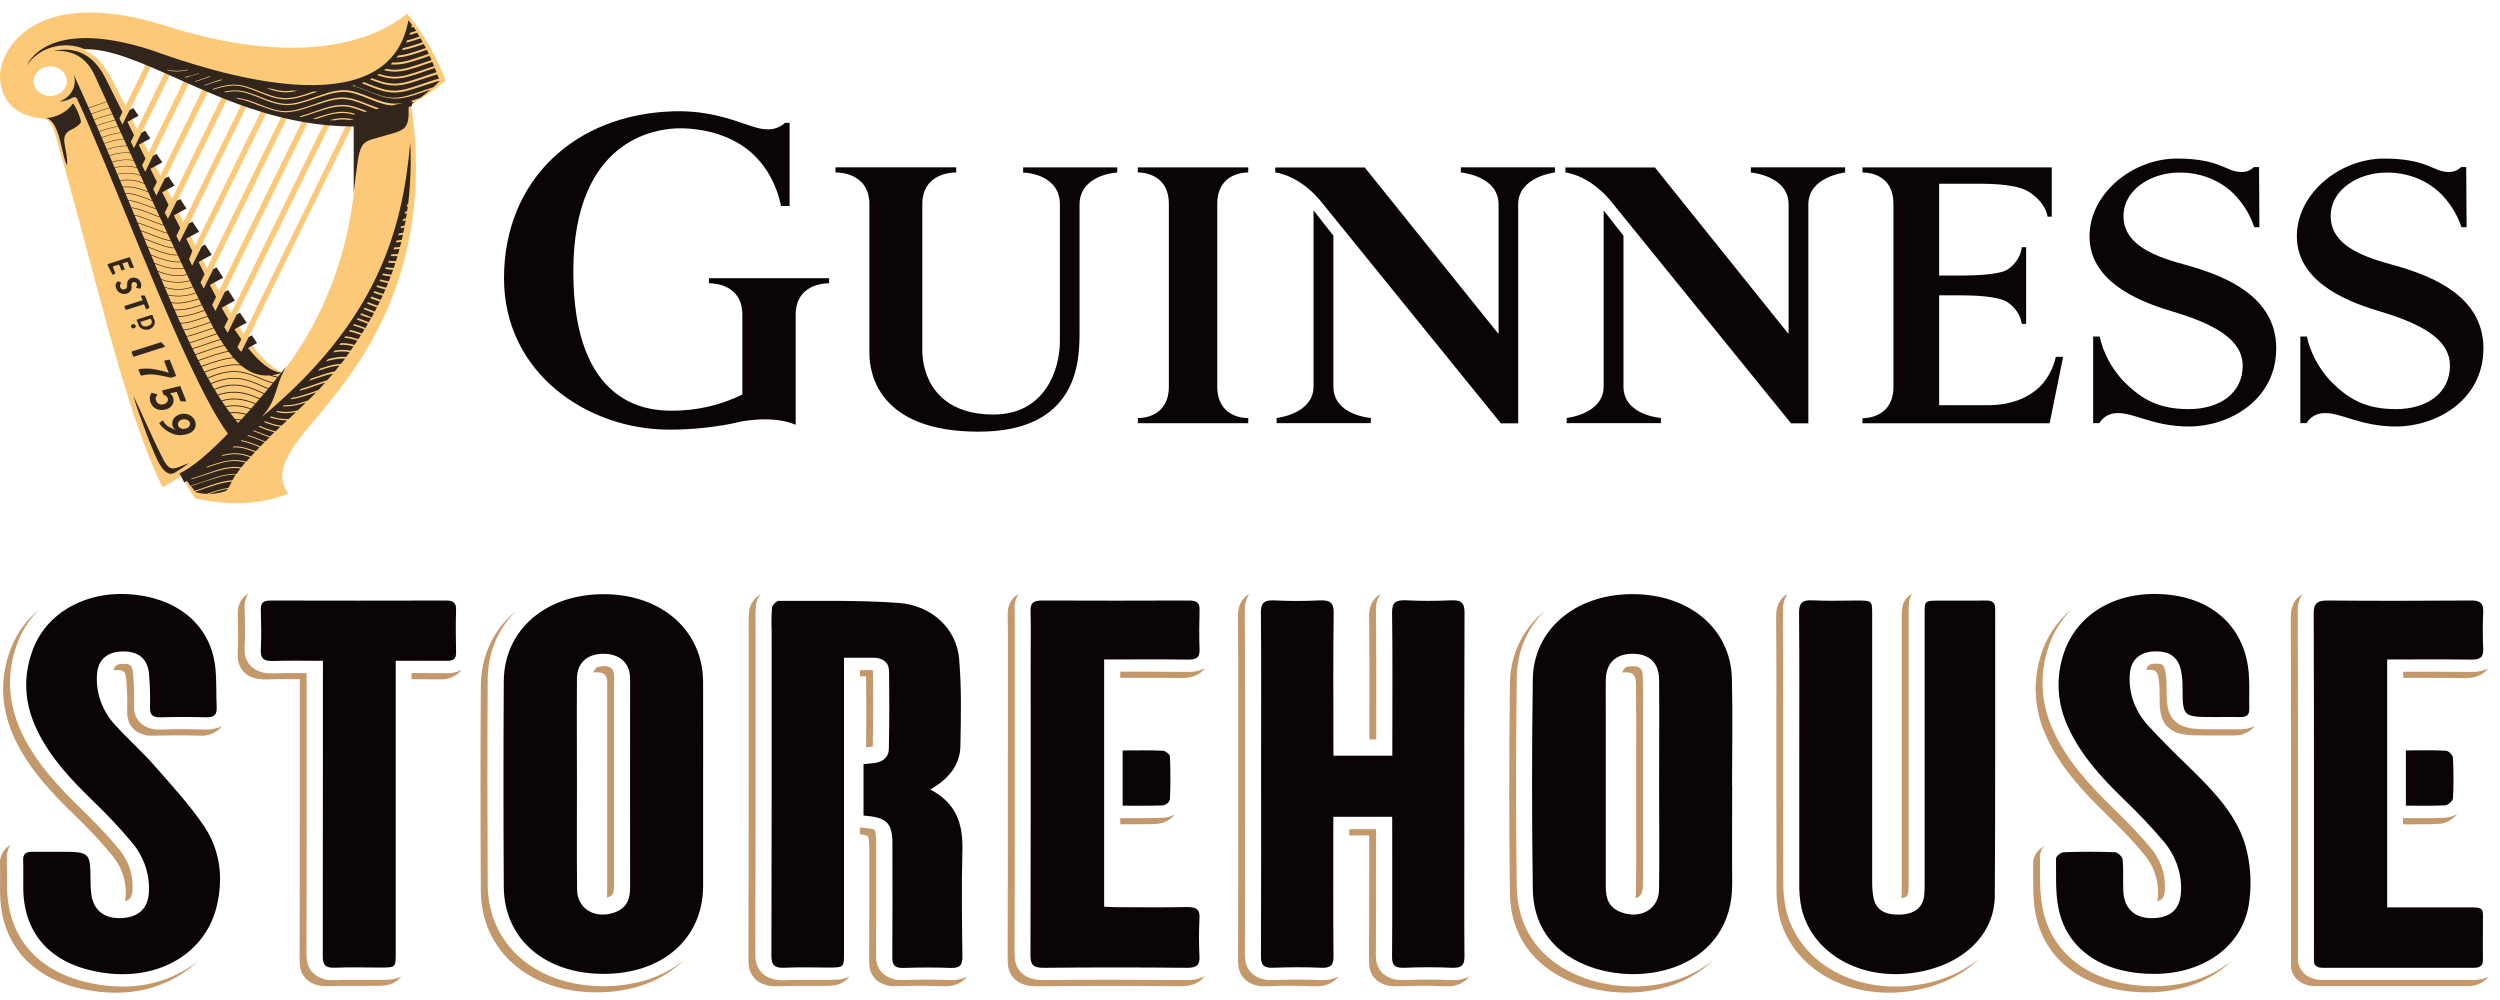 <svg width="100" height="40" viewBox="0 0 100 40" fill="none" xmlns="http://www.w3.org/2000/svg">
<g clip-path="url(#clip0_10117_14047)">
<path d="M0.624 29.624C0.019 28.377 -0.037 27.119 0.457 25.884C0.687 25.304 1.073 24.783 1.58 24.368C1.206 24.737 0.918 25.169 0.731 25.638C0.238 26.87 0.294 28.131 0.899 29.377C1.487 30.59 2.426 31.555 3.26 32.364C3.795 32.877 4.299 33.415 4.768 33.977C5.149 34.439 5.337 35.006 5.301 35.58C5.288 35.889 5.186 36.003 4.993 36.045C5.013 35.974 5.025 35.9 5.027 35.826C5.062 35.252 4.874 34.685 4.493 34.223C4.025 33.66 3.523 33.121 2.989 32.608C2.151 31.799 1.213 30.834 0.624 29.624ZM45.474 32.971C45.801 32.971 46.051 32.966 46.286 32.956C46.43 32.942 46.568 32.899 46.692 32.832C46.815 32.764 46.92 32.673 47 32.565C46.871 32.648 46.72 32.699 46.561 32.71C46.326 32.72 46.075 32.725 45.749 32.725H45.332H44.903H44.811V32.971H45.061H45.474ZM48.191 26.73C47.993 26.833 47.767 26.883 47.538 26.876H47.509C47.084 26.871 46.616 26.868 46.042 26.868H45.126H44.812V27.115H44.851H45.768C46.345 27.115 46.812 27.115 47.234 27.122H47.263C47.394 27.122 47.793 27.122 48.081 26.856C48.122 26.817 48.158 26.775 48.191 26.73V26.73ZM34.858 29.87C34.875 29.869 34.892 29.867 34.909 29.864C34.929 28.915 34.932 27.915 34.917 26.806H34.398V27.052H34.642C34.656 28.077 34.654 29.009 34.642 29.894C34.709 29.883 34.782 29.875 34.858 29.87ZM24.35 35.879C24.46 35.838 24.564 35.797 24.563 35.406C24.563 33.423 24.563 31.441 24.563 29.459V27.16C24.563 27.103 24.563 27.047 24.563 26.996C24.542 26.749 24.423 26.648 24.151 26.646H24.143C23.933 26.646 23.787 26.693 23.74 26.901C23.783 26.895 23.826 26.892 23.869 26.892H23.876C24.151 26.892 24.267 26.996 24.288 27.242C24.288 27.291 24.288 27.346 24.288 27.406V29.706C24.288 31.687 24.288 33.67 24.288 35.653C24.291 35.737 24.284 35.822 24.266 35.906C24.295 35.899 24.323 35.89 24.35 35.879ZM8.872 29.04C8.692 29.138 8.484 29.187 8.273 29.181H8.221C7.92 29.172 7.616 29.168 7.319 29.168C7.022 29.168 6.723 29.168 6.43 29.181H6.38C6.244 29.187 6.108 29.169 5.98 29.126C5.853 29.084 5.736 29.019 5.637 28.935C5.354 28.678 5.356 28.328 5.362 28.212C5.375 27.769 5.361 27.326 5.319 26.884C5.285 26.586 5.173 26.555 4.944 26.555H4.911C4.706 26.561 4.585 26.606 4.545 26.808C4.575 26.805 4.606 26.803 4.636 26.802H4.669C4.898 26.802 5.01 26.835 5.044 27.13C5.086 27.572 5.1 28.015 5.087 28.458C5.087 28.574 5.082 28.925 5.362 29.181C5.461 29.265 5.578 29.33 5.705 29.372C5.833 29.415 5.969 29.434 6.105 29.427H6.16C6.452 29.419 6.751 29.414 7.049 29.414C7.347 29.414 7.649 29.414 7.951 29.427H8.003C8.144 29.434 8.284 29.414 8.416 29.369C8.547 29.323 8.667 29.254 8.767 29.166C8.806 29.127 8.841 29.084 8.872 29.04ZM76.054 35.921C76.29 35.9 76.313 35.818 76.329 35.681C76.343 35.539 76.348 35.398 76.344 35.256V35.167C76.344 32.951 76.344 30.735 76.344 28.519V24.495C76.344 24.199 76.344 23.954 76.487 23.745C76.428 23.777 76.375 23.815 76.327 23.859C76.069 24.096 76.069 24.381 76.069 24.741V28.766C76.069 30.981 76.069 33.197 76.069 35.413V35.502C76.072 35.642 76.067 35.782 76.054 35.921ZM99.527 26.73C99.333 26.833 99.111 26.884 98.885 26.877H98.859C98.43 26.872 97.959 26.869 97.377 26.869H96.447H96.126V27.116H96.172H97.102C97.684 27.116 98.155 27.116 98.584 27.123H98.61C98.739 27.123 99.13 27.123 99.417 26.856C99.458 26.817 99.495 26.775 99.527 26.73ZM86.331 27.087C86.368 27.279 86.384 27.474 86.381 27.668V27.677C86.381 28.362 86.388 28.775 86.718 29.089C87.069 29.418 87.55 29.418 88.276 29.418H88.629H88.938C89.065 29.418 89.194 29.418 89.322 29.418H89.356C89.487 29.422 89.618 29.403 89.74 29.36C89.862 29.318 89.973 29.254 90.067 29.171C90.112 29.131 90.152 29.085 90.185 29.037C90.02 29.127 89.829 29.174 89.635 29.171H89.601C89.473 29.171 89.345 29.171 89.217 29.171H88.909H88.556C87.829 29.171 87.349 29.171 86.998 28.842C86.667 28.528 86.665 28.115 86.661 27.429V27.421C86.664 27.226 86.647 27.032 86.61 26.84C86.55 26.573 86.465 26.548 86.254 26.548H86.173C86.028 26.557 85.898 26.585 85.848 26.794H85.898H85.979C86.189 26.795 86.274 26.82 86.334 27.087H86.331ZM84.235 32.557C84.855 33.157 85.335 33.659 85.732 34.136C86.134 34.602 86.342 35.179 86.323 35.768C86.323 35.863 86.31 35.958 86.285 36.05C86.475 36.016 86.587 35.907 86.597 35.521C86.617 34.933 86.409 34.356 86.007 33.889C85.605 33.412 85.129 32.91 84.51 32.31C83.582 31.407 82.646 30.403 82.094 29.139C81.657 28.156 81.583 27.073 81.885 26.05C82.06 25.413 82.406 24.825 82.893 24.336C82.26 24.862 81.814 25.544 81.61 26.296C81.308 27.319 81.382 28.402 81.819 29.386C82.375 30.65 83.31 31.656 84.239 32.557H84.235ZM65.409 35.924C65.674 35.881 65.709 35.619 65.712 35.5C65.728 34.514 65.725 33.505 65.721 32.531C65.721 32.115 65.721 31.698 65.721 31.283V30.708C65.721 30.492 65.721 30.277 65.721 30.061C65.721 29.091 65.726 28.09 65.715 27.104C65.715 26.683 65.523 26.649 65.299 26.649H65.288C65.146 26.649 64.961 26.649 64.893 26.901C64.933 26.897 64.973 26.895 65.013 26.895H65.024C65.248 26.895 65.435 26.929 65.44 27.351C65.451 28.336 65.449 29.339 65.446 30.307C65.446 30.523 65.446 30.738 65.446 30.954V31.529C65.446 31.945 65.446 32.361 65.446 32.778C65.446 33.752 65.454 34.758 65.437 35.746C65.437 35.806 65.429 35.865 65.413 35.922L65.409 35.924ZM96.798 32.972C97.105 32.972 97.342 32.966 97.568 32.952C97.843 32.937 98.127 32.768 98.301 32.547C98.167 32.637 98.009 32.692 97.843 32.706C97.617 32.719 97.384 32.726 97.073 32.726H96.653C96.513 32.726 96.371 32.726 96.228 32.726H96.121V32.972H96.378H96.798ZM54.775 28.53C54.775 28.878 54.775 29.227 54.775 29.575H55.05V28.284C55.05 27.023 55.055 25.72 55.037 24.44C55.021 24.202 55.085 23.965 55.22 23.759C55.164 23.792 55.112 23.829 55.064 23.872C54.789 24.123 54.761 24.456 54.764 24.686C54.78 25.966 54.778 27.269 54.775 28.53ZM65.334 39.458C64.579 39.459 63.832 39.315 63.145 39.034C61.574 38.384 60.696 37.124 60.671 35.484C60.633 32.887 60.632 30.146 60.671 27.095C60.683 26.037 61.1 25.112 61.803 24.419C60.935 25.131 60.409 26.152 60.396 27.341C60.361 30.389 60.363 33.133 60.396 35.731C60.419 37.373 61.298 38.631 62.87 39.28C63.557 39.561 64.304 39.706 65.058 39.704C66.374 39.704 67.559 39.285 68.4 38.525C68.437 38.49 68.473 38.455 68.509 38.42C67.687 39.091 66.564 39.458 65.334 39.458ZM58.147 39.203H58.056C57.743 39.191 57.428 39.184 57.118 39.184C56.808 39.184 56.496 39.191 56.191 39.203C56.16 39.203 56.13 39.203 56.099 39.203C55.957 39.21 55.815 39.19 55.682 39.146C55.549 39.102 55.427 39.034 55.324 38.947C55.063 38.711 55.032 38.408 55.034 38.17C55.045 36.914 55.043 35.636 55.042 34.401C55.042 33.989 55.042 33.578 55.042 33.169H53.969V33.416H54.767C54.767 33.828 54.767 34.239 54.767 34.648C54.767 35.879 54.767 37.161 54.759 38.416C54.759 38.654 54.788 38.958 55.049 39.193C55.152 39.281 55.274 39.349 55.407 39.393C55.54 39.437 55.682 39.456 55.824 39.45C55.852 39.45 55.882 39.45 55.916 39.45C56.221 39.437 56.533 39.431 56.843 39.431C57.153 39.431 57.468 39.437 57.781 39.45H57.872C58.016 39.456 58.159 39.437 58.294 39.392C58.428 39.348 58.551 39.279 58.656 39.191C58.7 39.15 58.74 39.105 58.775 39.057C58.586 39.159 58.368 39.209 58.147 39.203ZM76.639 39.404C76.371 39.442 76.099 39.462 75.827 39.462C73.657 39.462 71.896 38.23 71.445 36.404C71.362 36.029 71.325 35.647 71.333 35.264C71.326 33.975 71.327 32.666 71.328 31.399C71.328 30.948 71.328 30.498 71.328 30.047C71.328 29.564 71.328 29.081 71.328 28.598C71.328 27.231 71.328 25.816 71.318 24.427C71.305 24.192 71.369 23.958 71.502 23.755C71.446 23.788 71.394 23.825 71.347 23.867C71.072 24.114 71.044 24.442 71.046 24.673C71.059 26.063 71.057 27.477 71.055 28.844C71.055 29.327 71.055 29.81 71.055 30.293C71.055 30.744 71.055 31.195 71.055 31.645C71.055 32.912 71.055 34.221 71.061 35.511C71.053 35.893 71.09 36.275 71.173 36.651C71.624 38.48 73.385 39.708 75.555 39.708C75.827 39.708 76.098 39.688 76.367 39.65C77.516 39.486 78.475 39.027 79.142 38.37C78.438 38.926 77.568 39.285 76.639 39.404ZM86.203 39.448H86.155C83.823 39.448 82.123 38.282 81.718 36.404C81.595 35.829 81.598 35.254 81.6 34.699C81.6 34.552 81.6 34.405 81.6 34.259C81.603 34.107 81.659 33.96 81.759 33.838C81.514 33.993 81.323 34.241 81.325 34.505C81.325 34.652 81.325 34.799 81.325 34.946C81.325 35.502 81.32 36.077 81.443 36.651C81.848 38.528 83.55 39.694 85.88 39.694H85.928C87.296 39.685 88.476 39.215 89.275 38.428C88.489 39.068 87.421 39.44 86.203 39.448ZM4.89 39.461C4.637 39.461 4.384 39.444 4.133 39.412C1.717 39.098 0.312 37.666 0.279 35.481C0.279 35.317 0.279 35.153 0.279 34.984C0.279 34.763 0.279 34.552 0.274 34.343C0.261 34.151 0.313 33.959 0.423 33.793C0.363 33.827 0.309 33.867 0.26 33.912C0.166 34.002 0.095 34.11 0.051 34.226C0.006 34.343 -0.012 34.466 -0.001 34.589C0.007 34.799 0.006 35.009 0.004 35.231C0.004 35.395 0.004 35.559 0.004 35.727C0.037 37.912 1.442 39.341 3.858 39.658C4.109 39.691 4.362 39.707 4.615 39.707C5.237 39.715 5.854 39.605 6.425 39.385C6.997 39.165 7.51 38.84 7.932 38.431C7.099 39.105 6.013 39.473 4.89 39.461ZM98.962 39.197H95.954H92.914C92.776 39.203 92.637 39.183 92.508 39.138C92.379 39.093 92.262 39.025 92.165 38.936C92.074 38.847 92.005 38.742 91.963 38.627C91.921 38.512 91.906 38.391 91.92 38.271C91.92 38.239 91.92 38.208 91.92 38.176C91.92 38.145 91.92 38.125 91.92 38.099V35.19C91.92 31.675 91.92 28.044 91.91 24.47C91.893 24.225 91.957 23.981 92.093 23.769C92.038 23.801 91.987 23.838 91.94 23.88C91.665 24.126 91.63 24.455 91.631 24.716C91.643 28.288 91.642 31.922 91.641 35.436V38.346C91.641 38.371 91.641 38.397 91.641 38.423C91.641 38.449 91.641 38.485 91.641 38.517C91.628 38.637 91.642 38.759 91.684 38.873C91.727 38.988 91.795 39.093 91.886 39.183C91.983 39.271 92.1 39.34 92.23 39.385C92.359 39.43 92.497 39.449 92.636 39.443H95.675H98.684C98.818 39.449 98.953 39.43 99.079 39.388C99.205 39.346 99.32 39.28 99.417 39.197C99.461 39.156 99.501 39.111 99.535 39.063C99.362 39.156 99.163 39.202 98.962 39.197ZM52.913 39.203H52.826C52.512 39.191 52.197 39.184 51.888 39.184C51.579 39.184 51.265 39.191 50.96 39.203C50.929 39.203 50.899 39.203 50.868 39.203C50.726 39.21 50.583 39.191 50.449 39.146C50.315 39.102 50.192 39.034 50.088 38.946C49.824 38.708 49.794 38.392 49.795 38.174C49.803 36.15 49.802 34.091 49.801 32.097V30.208C49.801 29.706 49.801 29.204 49.801 28.702C49.801 27.3 49.801 25.848 49.792 24.424C49.779 24.188 49.842 23.955 49.976 23.752C49.919 23.784 49.867 23.821 49.82 23.863C49.545 24.11 49.518 24.438 49.52 24.67C49.533 26.095 49.531 27.544 49.529 28.949C49.529 29.45 49.529 29.952 49.529 30.454V32.343C49.529 34.334 49.529 36.393 49.523 38.42C49.523 38.638 49.551 38.954 49.816 39.193C49.92 39.28 50.043 39.349 50.177 39.393C50.311 39.437 50.453 39.456 50.596 39.45C50.624 39.45 50.654 39.45 50.688 39.45C50.993 39.437 51.305 39.431 51.616 39.431C51.927 39.431 52.24 39.437 52.553 39.45H52.641C52.783 39.456 52.925 39.437 53.059 39.393C53.193 39.349 53.315 39.28 53.419 39.193C53.464 39.152 53.504 39.107 53.539 39.059C53.35 39.16 53.133 39.21 52.913 39.203ZM17.875 26.928H17.851C17.576 26.928 17.301 26.923 17.018 26.923H16.46V27.17H16.742C17.023 27.17 17.299 27.17 17.574 27.175H17.599C17.734 27.181 17.869 27.163 17.997 27.12C18.124 27.078 18.239 27.013 18.337 26.928C18.381 26.889 18.42 26.844 18.453 26.797C18.278 26.889 18.078 26.934 17.875 26.928ZM24.153 39.448H24.145C21.429 39.448 19.522 37.778 19.508 35.388C19.492 32.596 19.492 29.828 19.508 27.17C19.515 26.079 19.939 25.128 20.657 24.42C19.773 25.145 19.241 26.193 19.233 27.416C19.216 30.074 19.216 32.837 19.233 35.635C19.247 38.025 21.158 39.694 23.87 39.694H23.878C25.321 39.694 26.535 39.215 27.353 38.405C26.547 39.068 25.441 39.446 24.153 39.448ZM15.182 39.195H15.166C14.988 39.195 14.81 39.195 14.633 39.195H14.113C13.844 39.195 13.625 39.195 13.424 39.206C13.393 39.206 13.364 39.206 13.332 39.206C13.189 39.213 13.047 39.194 12.913 39.15C12.779 39.106 12.657 39.038 12.553 38.95C12.288 38.713 12.259 38.397 12.26 38.181C12.268 35.218 12.267 32.204 12.267 29.29V26.923H11.717C11.413 26.923 11.167 26.923 10.938 26.934H10.861C10.518 26.934 10.246 26.842 10.054 26.662C9.758 26.383 9.779 26.005 9.784 25.88C9.81 25.395 9.804 24.906 9.784 24.32C9.77 24.119 9.823 23.919 9.937 23.745C9.878 23.778 9.824 23.817 9.775 23.862C9.5 24.118 9.507 24.453 9.51 24.563C9.527 25.148 9.533 25.637 9.51 26.123C9.503 26.247 9.483 26.626 9.779 26.905C9.971 27.085 10.243 27.177 10.586 27.177H10.663C10.891 27.17 11.138 27.166 11.442 27.166H11.992V29.529C11.992 32.443 11.992 35.456 11.985 38.42C11.985 38.636 12.013 38.952 12.278 39.189C12.382 39.277 12.504 39.345 12.638 39.389C12.772 39.433 12.915 39.452 13.057 39.445C13.085 39.445 13.115 39.445 13.149 39.445C13.35 39.437 13.569 39.434 13.838 39.434H14.358C14.535 39.434 14.713 39.434 14.891 39.434H14.907C15.319 39.434 15.646 39.434 15.915 39.202C15.965 39.158 16.008 39.109 16.044 39.056C15.804 39.194 15.523 39.195 15.182 39.195ZM33.097 39.195C32.919 39.195 32.746 39.195 32.575 39.195C32.404 39.195 32.242 39.195 32.077 39.195C31.827 39.195 31.624 39.195 31.435 39.209H31.312C31.186 39.209 30.803 39.209 30.513 38.949C30.238 38.702 30.212 38.374 30.212 38.151C30.225 34.747 30.224 31.286 30.223 27.939V25.175C30.223 25.093 30.223 25.007 30.223 24.922C30.213 24.672 30.22 24.422 30.243 24.173C30.265 24.025 30.328 23.883 30.426 23.762C30.304 23.838 30.2 23.936 30.122 24.049C30.043 24.162 29.991 24.288 29.968 24.419C29.945 24.669 29.938 24.919 29.948 25.168C29.948 25.25 29.948 25.338 29.948 25.421V28.18C29.948 31.527 29.948 34.988 29.937 38.392C29.937 38.618 29.967 38.946 30.238 39.19C30.528 39.45 30.911 39.45 31.038 39.45H31.16C31.343 39.441 31.551 39.436 31.802 39.436C31.968 39.436 32.134 39.436 32.3 39.436C32.466 39.436 32.644 39.436 32.822 39.436C33.244 39.436 33.578 39.436 33.847 39.201C33.897 39.157 33.94 39.108 33.976 39.055C33.734 39.194 33.447 39.195 33.097 39.195ZM47.506 39.202H47.485C46.464 39.194 45.516 39.19 44.584 39.19C43.618 39.19 42.672 39.19 41.771 39.203H41.743C41.502 39.203 41.151 39.175 40.882 38.935C40.614 38.694 40.581 38.379 40.582 38.133C40.592 35.071 40.592 31.956 40.591 28.945V26.392C40.591 26.192 40.591 25.992 40.591 25.793C40.591 25.32 40.596 24.83 40.584 24.354C40.569 24.145 40.625 23.936 40.743 23.756C40.685 23.789 40.631 23.828 40.583 23.872C40.296 24.136 40.308 24.485 40.308 24.6C40.321 25.076 40.318 25.566 40.315 26.039C40.315 26.238 40.315 26.438 40.315 26.639V29.191C40.315 32.203 40.315 35.317 40.306 38.379C40.306 38.626 40.339 38.94 40.606 39.181C40.874 39.422 41.226 39.45 41.467 39.45H41.495C42.396 39.441 43.342 39.436 44.308 39.436C45.24 39.436 46.188 39.436 47.209 39.449H47.23C47.366 39.449 47.78 39.449 48.076 39.173C48.117 39.135 48.153 39.093 48.184 39.048C47.979 39.156 47.744 39.21 47.506 39.202ZM38.067 39.202C38.039 39.202 38.008 39.202 37.975 39.202C37.701 39.191 37.413 39.185 37.104 39.185C36.795 39.185 36.496 39.19 36.151 39.201H36.087C35.947 39.207 35.807 39.188 35.676 39.144C35.545 39.1 35.426 39.033 35.324 38.947C35.038 38.687 35.04 38.331 35.041 38.214C35.049 37.176 35.048 36.12 35.047 35.098C35.047 34.729 35.047 34.359 35.047 33.99V33.873C35.047 33.791 35.047 33.709 35.047 33.627C35.042 33.279 34.991 33.203 34.984 33.196C34.978 33.188 34.893 33.137 34.478 33.106L34.395 33.099V33.37C34.647 33.402 34.706 33.439 34.709 33.442C34.713 33.444 34.767 33.524 34.772 33.873C34.772 33.955 34.772 34.037 34.772 34.119V34.236C34.772 34.606 34.772 34.975 34.772 35.345C34.772 36.366 34.772 37.423 34.766 38.46C34.766 38.577 34.766 38.934 35.049 39.193C35.151 39.28 35.27 39.347 35.402 39.39C35.533 39.434 35.672 39.453 35.812 39.447H35.876C36.221 39.436 36.533 39.431 36.829 39.431C37.125 39.431 37.423 39.437 37.701 39.449C37.732 39.449 37.762 39.449 37.792 39.449C37.934 39.455 38.075 39.436 38.209 39.392C38.342 39.347 38.463 39.279 38.566 39.192C38.611 39.151 38.651 39.106 38.686 39.058C38.5 39.158 38.286 39.209 38.069 39.203L38.067 39.202Z" fill="#C3986A"/>
<path d="M58.581 24.504C58.567 27.625 58.573 30.746 58.573 33.867C58.573 35.332 58.565 36.796 58.579 38.261C58.579 38.589 58.481 38.726 58.089 38.711C57.447 38.684 56.806 38.684 56.165 38.711C55.767 38.727 55.679 38.585 55.682 38.258C55.696 36.561 55.688 34.863 55.688 33.166V32.673H53.333V33.127C53.333 34.838 53.325 36.548 53.34 38.259C53.34 38.588 53.249 38.726 52.855 38.71C52.213 38.684 51.572 38.684 50.93 38.71C50.535 38.726 50.437 38.589 50.439 38.259C50.449 35.604 50.444 32.949 50.444 30.293C50.444 28.363 50.454 26.433 50.436 24.504C50.436 24.128 50.552 23.993 50.986 24.016C51.581 24.046 52.177 24.046 52.772 24.016C53.202 23.995 53.353 24.104 53.347 24.509C53.322 26.26 53.337 28.012 53.337 29.765V30.228H55.693V29.765C55.693 28.014 55.707 26.261 55.683 24.509C55.677 24.099 55.826 23.99 56.257 24.012C56.852 24.042 57.448 24.042 58.043 24.012C58.471 23.993 58.583 24.132 58.581 24.504ZM69.282 31.41H69.288C69.288 32.71 69.275 34.011 69.288 35.311C69.329 38.666 65.772 39.571 63.411 38.596C61.991 38.008 61.331 36.916 61.312 35.557C61.272 32.765 61.272 29.973 61.312 27.18C61.334 25.184 63.009 23.773 65.276 23.765C67.56 23.757 69.223 25.138 69.276 27.137C69.312 28.562 69.282 29.986 69.282 31.41ZM66.364 31.363C66.364 29.967 66.375 28.57 66.364 27.174C66.357 26.503 65.954 26.144 65.289 26.15C64.624 26.157 64.24 26.53 64.231 27.195C64.225 27.591 64.231 27.988 64.231 28.385C64.231 30.751 64.231 33.117 64.231 35.484C64.231 35.923 64.345 36.305 64.845 36.489C65.626 36.78 66.348 36.368 66.362 35.586C66.381 34.181 66.364 32.771 66.364 31.363ZM28.125 31.378C28.125 32.734 28.125 34.089 28.125 35.443C28.117 37.537 26.515 38.952 24.153 38.955C21.792 38.957 20.163 37.559 20.151 35.467C20.135 32.729 20.135 29.992 20.151 27.254C20.164 25.19 21.836 23.756 24.172 23.767C26.478 23.778 28.112 25.226 28.124 27.271C28.129 28.638 28.125 30.009 28.125 31.378ZM25.205 35.485C25.201 32.735 25.201 29.986 25.205 27.237C25.205 27.169 25.205 27.101 25.199 27.032C25.153 26.488 24.758 26.156 24.152 26.151C23.497 26.146 23.084 26.507 23.078 27.137C23.067 28.545 23.078 29.954 23.078 31.363C23.078 32.772 23.068 34.181 23.083 35.589C23.091 36.359 23.816 36.783 24.601 36.492C25.096 36.306 25.206 35.928 25.205 35.486V35.485ZM37.215 31.578C37.969 31.148 38.406 30.578 38.416 29.833C38.438 28.672 38.465 27.505 38.365 26.349C38.262 25.152 37.278 24.214 35.951 24.117C34.358 24.001 32.75 24.043 31.148 24.035C31.056 24.035 30.891 24.207 30.88 24.311C30.857 24.624 30.852 24.939 30.866 25.253C30.866 29.578 30.871 33.902 30.856 38.23C30.856 38.618 30.988 38.73 31.405 38.709C31.969 38.681 32.535 38.702 33.1 38.702C33.759 38.702 33.76 38.702 33.76 38.127V26.31C34.184 26.31 34.561 26.31 34.938 26.31C35.316 26.31 35.557 26.501 35.561 26.837C35.575 27.876 35.576 28.916 35.554 29.954C35.547 30.297 35.306 30.5 34.907 30.529C34.789 30.536 34.672 30.554 34.541 30.569V32.622C35.463 32.691 35.686 32.908 35.697 33.709C35.697 33.832 35.697 33.956 35.697 34.079C35.697 35.488 35.703 36.897 35.692 38.307C35.692 38.603 35.79 38.725 36.138 38.717C36.764 38.698 37.391 38.693 38.015 38.717C38.415 38.734 38.499 38.588 38.496 38.262C38.479 36.853 38.458 35.442 38.496 34.034C38.522 33.021 38.3 32.154 37.215 31.58V31.578ZM79.417 24.02C78.807 24.033 78.196 24.02 77.584 24.024C76.973 24.028 76.985 24.024 76.985 24.573C76.985 28.132 76.985 31.691 76.985 35.25C76.99 35.442 76.984 35.634 76.968 35.825C76.911 36.305 76.577 36.564 76.011 36.584C75.391 36.607 75.037 36.392 74.939 35.908C74.9 35.691 74.883 35.471 74.887 35.251C74.884 31.692 74.884 28.133 74.887 24.574C74.887 24.022 74.887 24.021 74.253 24.021C73.673 24.021 73.091 24.045 72.512 24.013C72.082 23.99 71.962 24.126 71.962 24.501C71.98 26.376 71.971 28.251 71.971 30.126C71.971 31.865 71.971 33.602 71.971 35.34C71.963 35.682 71.995 36.024 72.068 36.359C72.507 38.141 74.404 39.218 76.534 38.915C78.459 38.641 79.781 37.437 79.792 35.831C79.819 32.013 79.8 28.194 79.808 24.376C79.813 24.109 79.714 24.014 79.417 24.02ZM87.552 30.672C87.002 30.138 86.459 29.605 85.945 29.044C85.398 28.46 85.128 27.708 85.194 26.948C85.233 26.416 85.572 26.095 86.127 26.06C86.746 26.02 87.115 26.259 87.239 26.809C87.284 27.037 87.305 27.269 87.302 27.501C87.309 28.682 87.302 28.682 88.609 28.682C88.945 28.682 89.28 28.677 89.617 28.682C89.871 28.687 89.975 28.585 89.97 28.361C89.96 27.895 89.987 27.429 89.953 26.965C89.82 25.138 88.56 23.938 86.63 23.777C84.614 23.608 82.998 24.581 82.506 26.273C82.237 27.179 82.302 28.138 82.69 29.009C83.195 30.166 84.052 31.101 84.981 31.999C85.523 32.517 86.037 33.059 86.518 33.623C87.011 34.193 87.267 34.898 87.243 35.619C87.224 36.332 86.864 36.699 86.139 36.725C85.414 36.751 84.968 36.364 84.933 35.657C84.912 35.234 84.946 34.808 84.907 34.387C84.897 34.276 84.717 34.094 84.607 34.09C83.921 34.062 83.232 34.064 82.547 34.09C82.437 34.09 82.24 34.254 82.241 34.336C82.25 35.017 82.206 35.715 82.349 36.378C82.704 38.027 84.166 38.969 86.198 38.956C88.122 38.942 89.646 37.888 89.944 36.235C90.063 35.522 90.043 34.796 89.885 34.089C89.589 32.71 88.581 31.677 87.552 30.672ZM6.163 30.609C5.674 30.05 5.104 29.55 4.605 28.999C4.085 28.431 3.826 27.708 3.88 26.975C3.914 26.396 4.285 26.071 4.888 26.059C5.505 26.042 5.887 26.322 5.955 26.905C5.998 27.369 6.014 27.835 6 28.301C6 28.573 6.081 28.702 6.415 28.692C7.025 28.675 7.636 28.675 8.247 28.692C8.576 28.701 8.68 28.577 8.667 28.303C8.643 27.784 8.667 27.262 8.617 26.742C8.464 25.118 7.257 24.009 5.438 23.792C3.593 23.572 1.94 24.418 1.342 25.913C0.895 27.032 0.967 28.143 1.494 29.229C2.021 30.315 2.854 31.2 3.738 32.055C4.291 32.584 4.811 33.139 5.296 33.72C5.763 34.287 5.996 34.983 5.955 35.687C5.925 36.335 5.548 36.691 4.861 36.724C4.175 36.757 3.729 36.411 3.65 35.753C3.629 35.577 3.62 35.399 3.62 35.221C3.612 34.071 3.613 34.071 2.316 34.071C1.981 34.071 1.645 34.078 1.308 34.071C1.041 34.064 0.917 34.154 0.926 34.407C0.94 34.79 0.926 35.174 0.931 35.557C0.959 37.454 2.139 38.655 4.235 38.924C6.409 39.206 8.237 38.103 8.676 36.222C8.933 35.125 8.813 34.037 8.185 33.08C7.601 32.205 6.864 31.411 6.163 30.609ZM98.818 24.02C96.925 24.033 95.031 24.039 93.136 24.02C92.666 24.014 92.546 24.144 92.548 24.555C92.564 29.099 92.558 33.643 92.558 38.188C92.558 38.257 92.558 38.325 92.558 38.393C92.543 38.62 92.662 38.712 92.914 38.711C94.93 38.708 96.946 38.708 98.962 38.711C99.214 38.711 99.321 38.617 99.317 38.391C99.309 37.981 99.317 37.57 99.317 37.159C99.304 36.188 99.483 36.303 98.336 36.297C97.392 36.292 96.448 36.297 95.488 36.297V26.379C96.645 26.379 97.758 26.37 98.87 26.384C99.206 26.388 99.336 26.286 99.329 25.979C99.308 25.474 99.303 24.966 99.329 24.461C99.34 24.113 99.192 24.015 98.818 24.018V24.02ZM47.452 36.282C46.52 36.302 45.589 36.29 44.657 36.287C44.495 36.287 44.334 36.275 44.166 36.267V26.379C45.32 26.379 46.419 26.37 47.517 26.384C47.843 26.388 47.995 26.308 47.983 25.993C47.964 25.459 47.967 24.925 47.983 24.391C47.992 24.099 47.854 24.018 47.545 24.02C45.59 24.028 43.635 24.028 41.68 24.02C41.346 24.02 41.217 24.113 41.222 24.422C41.241 25.106 41.227 25.79 41.227 26.475C41.227 30.389 41.233 34.303 41.219 38.219C41.219 38.593 41.329 38.717 41.76 38.712C43.669 38.693 45.578 38.693 47.486 38.712C47.876 38.712 47.995 38.594 47.979 38.261C47.956 37.756 47.951 37.247 47.979 36.742C48.009 36.365 47.839 36.276 47.452 36.282ZM17.835 24.021C15.499 24.027 13.162 24.027 10.825 24.021C10.523 24.021 10.426 24.125 10.433 24.388C10.448 24.921 10.459 25.455 10.433 25.988C10.415 26.328 10.537 26.453 10.921 26.439C11.574 26.417 12.228 26.433 12.917 26.433V26.967C12.917 30.732 12.915 34.495 12.911 38.259C12.911 38.596 13.014 38.724 13.401 38.708C13.996 38.684 14.592 38.702 15.188 38.702C15.829 38.702 15.829 38.702 15.829 38.145V26.433C16.563 26.433 17.214 26.427 17.869 26.433C18.143 26.433 18.25 26.351 18.243 26.097C18.229 25.522 18.227 24.947 18.243 24.372C18.244 24.101 18.122 24.02 17.835 24.021ZM97.844 30.029C97.316 30.001 96.786 30.016 96.235 30.016V32.226C96.778 32.226 97.294 32.242 97.807 32.213C97.922 32.206 98.112 32.039 98.118 31.938C98.149 31.393 98.147 30.846 98.118 30.302C98.112 30.203 97.943 30.034 97.841 30.029H97.844ZM46.518 30.029C45.99 30.005 45.46 30.018 44.906 30.018V32.227C45.472 32.227 46.005 32.239 46.533 32.215C46.596 32.199 46.654 32.169 46.7 32.128C46.746 32.087 46.78 32.035 46.798 31.979C46.822 31.404 46.822 30.829 46.798 30.26C46.794 30.174 46.617 30.034 46.519 30.027L46.518 30.029Z" fill="#0A0406"/>
</g>
<path d="M38.249 6.694V6.899L38.246 6.899C38.169 6.897 36.892 6.884 36.892 8.176V14.015C36.892 14.922 37.373 16.581 39.742 16.581C41.797 16.581 42.396 14.784 42.396 13.648V8.181C42.396 7.024 41.141 6.903 40.924 6.903V6.697H44.69V6.903C44.49 6.903 43.182 7.065 43.182 8.181V13.319C43.182 14.466 43.103 17.267 39.145 17.267C35.153 17.267 34.776 14.949 34.776 14.138V8.176C34.776 6.884 33.498 6.897 33.422 6.899L33.418 6.899V6.694H38.249ZM26.946 4.452C28.908 4.396 29.988 5.171 30.657 5.171C30.934 5.191 31.206 5.097 31.396 4.915H31.584V8.241H31.238C31.238 8.241 31.036 6.849 29.884 5.965C28.733 5.082 27.247 5.112 26.908 5.144C26.341 5.198 22.933 5.49 22.933 10.864C22.933 16.239 25.924 16.428 26.867 16.428C27.856 16.433 28.83 16.21 29.694 15.78V15.46C29.697 15.411 29.697 15.361 29.694 15.312V12.588C29.694 11.395 28.586 11.333 28.388 11.331L28.365 11.331C28.364 11.331 28.362 11.331 28.361 11.331L28.358 11.332V11.129H33.164V11.332L33.16 11.331C33.159 11.331 33.158 11.331 33.156 11.331L33.134 11.331C32.935 11.333 31.828 11.395 31.828 12.588V16.993C31.153 16.698 30.297 16.755 29.677 16.853C29.436 16.913 29.16 16.971 28.87 17.021H28.814C28.578 17.07 28.358 17.082 28.154 17.114H28.133C27.682 17.163 27.227 17.187 26.772 17.186C23.487 17.186 20.16 14.921 20.16 11.129C20.16 7.235 22.963 4.568 26.946 4.452ZM95.358 6.343C97.109 6.343 97.323 6.879 97.938 6.879C98.131 6.887 98.318 6.814 98.443 6.682H98.648L98.664 9.089H98.458C98.309 8.634 98.06 8.211 97.725 7.844C97.163 7.232 96.318 6.885 95.433 6.904C94.4 6.904 93.228 7.538 93.228 8.649C93.228 10.13 95.358 10.457 96.225 10.745C97.197 11.07 99.337 11.817 99.337 13.928C99.337 16.038 97.412 17.06 95.855 17.06C94.379 17.06 93.637 16.478 92.917 16.526C92.637 16.548 92.391 16.698 92.266 16.924H92.014V13.461H92.274C92.417 14.105 92.735 14.708 93.199 15.217C93.917 15.951 94.605 16.365 95.838 16.365C97.071 16.365 97.998 15.728 97.998 14.626C97.998 13.523 96.747 12.915 95.127 12.434C93.648 11.994 91.874 11.17 91.874 9.448C91.874 7.727 93.606 6.343 95.358 6.343ZM87.07 6.343C88.821 6.343 89.036 6.879 89.65 6.879C89.844 6.887 90.03 6.814 90.155 6.682H90.362L90.376 9.089H90.17C90.022 8.634 89.772 8.211 89.437 7.844C88.876 7.232 88.03 6.885 87.145 6.904C86.114 6.904 84.94 7.538 84.94 8.649C84.94 10.13 87.07 10.457 87.937 10.745C88.909 11.07 91.049 11.817 91.049 13.928C91.049 16.038 89.124 17.06 87.567 17.06C86.091 17.06 85.349 16.478 84.629 16.526C84.349 16.548 84.103 16.698 83.978 16.924H83.726V13.461H83.986C84.129 14.105 84.447 14.708 84.912 15.217C85.63 15.951 86.318 16.365 87.55 16.365C88.783 16.365 89.707 15.733 89.707 14.631C89.707 13.528 88.455 12.92 86.836 12.439C85.356 11.999 83.581 11.178 83.581 9.453C83.581 7.729 85.319 6.343 87.07 6.343ZM62.199 6.694V6.899C62.199 6.899 60.727 7.061 60.727 8.177V16.934H60.035L60.026 16.923C59.757 16.591 53.02 8.289 52.959 8.208C52.022 6.977 51.01 6.901 51.01 6.901V6.699H54.591L59.943 13.361V8.179C59.943 7.022 58.434 6.901 58.434 6.901V6.695L58.429 6.694H62.199ZM73.806 6.694V6.899C73.806 6.899 72.334 7.061 72.334 8.177V16.934H71.642C71.642 16.934 64.628 8.29 64.566 8.208C63.629 6.977 62.617 6.901 62.617 6.901V6.699H66.198L71.544 13.361V8.179C71.544 7.022 70.036 6.901 70.036 6.901V6.695V6.694H73.806ZM82.071 6.697V8.666H81.901C81.901 8.666 81.867 8.142 81.177 7.687C80.718 7.381 79.781 7.35 79.128 7.349L78.993 7.349C78.906 7.349 78.826 7.35 78.755 7.35H77.566V11.021L78.513 11.021C78.955 11.02 79.986 10.992 80.307 10.777C80.624 10.563 80.829 10.242 80.872 9.888H81.046V12.955H80.872C80.819 12.612 80.615 12.301 80.307 12.092C79.943 11.837 78.884 11.814 78.471 11.814H77.566V16.209H79.494C80.469 16.209 81.161 15.9 81.63 15.433C81.934 15.097 82.141 14.7 82.233 14.275H82.525L81.986 16.93H74.498V16.726C74.498 16.726 74.5 16.726 74.505 16.726L74.526 16.727C74.713 16.725 75.738 16.662 75.738 15.463V8.155C75.738 6.978 74.747 6.903 74.536 6.901L74.511 6.901C74.506 6.901 74.503 6.901 74.501 6.901L74.498 6.901V6.697H82.071ZM49.93 6.695V6.899L49.927 6.899C49.856 6.897 48.69 6.884 48.69 8.162V15.46C48.69 16.659 49.715 16.722 49.901 16.723L49.922 16.723C49.927 16.723 49.93 16.723 49.93 16.723V16.928H45.514V16.723C45.514 16.723 45.516 16.723 45.521 16.723L45.543 16.723C45.729 16.722 46.754 16.659 46.754 15.46V8.162C46.754 6.884 45.588 6.897 45.517 6.899L45.514 6.899V6.695H49.93ZM52.542 8.415L53.336 9.427V15.462C53.336 16.617 54.834 16.718 54.834 16.718V16.924H51.065V16.718C51.065 16.718 52.542 16.569 52.542 15.453V8.415ZM64.146 8.415L64.939 9.427V15.462C64.939 16.617 66.438 16.718 66.438 16.718V16.924H62.668V16.718C62.668 16.718 64.146 16.569 64.146 15.453V8.415Z" fill="#0A0406"/>
<path d="M0 3.005C0 2.037 1.361 -0.635 6.64 1.038C11.92 2.71 14.955 1.658 16.274 0.544C16.274 0.544 17.166 1.501 17.822 3.221C17.373 3.614 16.912 3.921 16.445 4.157L16.444 4.151C17.48 11.232 14.056 15.042 12.448 16.964C11.17 18.451 11.079 19.11 11.534 19.749C9.862 20.393 8.38 20.046 7.815 19.936C7.593 19.649 7.42 19.335 7.303 19.003C6.944 19.242 6.69 19.383 6.582 19.457C6.564 19.471 6.54 19.476 6.517 19.47C6.494 19.464 6.477 19.447 6.471 19.427C4.938 16.281 3.787 10.849 2.196 5.321C2.038 4.773 1.819 4.753 1.677 4.743C1.677 4.742 1.687 4.741 1.708 4.739C0.167 4.612 0 3.491 0 3.005ZM14.233 4.787L14.207 4.79L9.898 13.575C10.313 14.152 10.805 14.695 11.29 14.903L11.294 14.897C14.745 10.444 14.253 5.329 14.233 4.787ZM13.95 4.809C13.724 4.821 13.499 4.822 13.275 4.814L9.372 12.77C9.486 12.96 9.614 13.163 9.752 13.366L13.95 4.809ZM12.394 4.734L8.884 11.888C8.953 12.023 9.075 12.258 9.236 12.539L13.031 4.801C12.817 4.787 12.604 4.764 12.394 4.734ZM11.549 4.578L8.41 10.977C8.546 11.241 8.664 11.466 8.756 11.64L12.16 4.699C11.954 4.664 11.75 4.624 11.549 4.578ZM10.733 4.364L7.939 10.058C8.061 10.297 8.176 10.523 8.282 10.729L11.325 4.525C11.124 4.475 10.927 4.421 10.733 4.364ZM9.938 4.104L7.47 9.134C7.588 9.366 7.702 9.592 7.812 9.809L10.517 4.297C10.319 4.235 10.126 4.171 9.938 4.104ZM9.159 3.812L7.003 8.208C7.117 8.436 7.231 8.662 7.343 8.883L9.727 4.028C9.531 3.956 9.342 3.884 9.159 3.812ZM8.392 3.504L6.538 7.283C6.622 7.451 6.707 7.62 6.792 7.789L6.876 7.957L8.95 3.729C8.741 3.646 8.543 3.565 8.356 3.489L8.392 3.504ZM7.626 3.186L6.071 6.354C6.182 6.575 6.296 6.802 6.411 7.031L8.182 3.416C7.987 3.335 7.802 3.258 7.626 3.186ZM6.856 2.872L5.606 5.423C5.714 5.64 5.828 5.867 5.945 6.101L7.419 3.1C7.218 3.018 7.031 2.942 6.856 2.872ZM6.087 2.57L5.143 4.496C5.245 4.702 5.359 4.929 5.479 5.17L6.647 2.788C6.444 2.708 6.258 2.635 6.087 2.57ZM3.436 1.995L3.336 1.995L3.346 2C3.596 2.11 3.999 2.246 4.537 3.281C4.537 3.281 4.615 3.439 4.751 3.712L4.809 3.827C4.87 3.949 4.939 4.089 5.016 4.243L5.876 2.491C4.981 2.16 4.516 2.05 4.059 2.013L3.999 2.009C3.821 1.997 3.642 1.995 3.436 1.995ZM2.007 2.654L1.967 2.655C1.954 2.656 1.941 2.657 1.928 2.659C1.928 2.659 1.927 2.659 1.927 2.659C1.771 2.676 1.625 2.743 1.517 2.85C1.515 2.851 1.513 2.852 1.511 2.854C1.407 2.959 1.344 3.097 1.344 3.248C1.344 3.575 1.641 3.841 2.007 3.841C2.374 3.841 2.671 3.575 2.671 3.248C2.671 2.92 2.374 2.654 2.007 2.654Z" fill="#FCC978"/>
<path d="M9.115 19.553C9.092 19.598 9.05 19.633 8.998 19.651C8.793 19.718 8.576 19.756 8.358 19.76C8.478 19.718 8.601 19.678 8.723 19.642C8.851 19.604 8.982 19.574 9.115 19.553ZM9.272 19.265L9.24 19.325C9.209 19.386 9.176 19.447 9.138 19.514C8.993 19.536 8.849 19.568 8.71 19.61C8.557 19.656 8.408 19.708 8.271 19.754C8.123 19.752 7.976 19.73 7.835 19.69L7.815 19.666C7.935 19.625 8.063 19.582 8.192 19.538C8.369 19.484 8.535 19.422 8.723 19.369C8.901 19.315 9.085 19.28 9.272 19.265ZM9.43 18.976C9.379 19.061 9.336 19.137 9.296 19.212H9.272C9.079 19.228 8.889 19.265 8.706 19.322C8.525 19.374 8.35 19.438 8.175 19.501C8.045 19.548 7.915 19.593 7.783 19.634C7.728 19.565 7.679 19.496 7.636 19.433H7.654C7.837 19.388 8.013 19.319 8.19 19.265C8.367 19.211 8.533 19.148 8.721 19.096C8.899 19.041 9.083 19.005 9.27 18.99C9.323 18.982 9.376 18.977 9.43 18.976ZM2.13 2.044C2.514 1.956 3.553 1.788 4.224 3.136L4.897 4.485L4.774 4.733L4.897 4.984L5.183 4.401L5.332 4.32L5.543 4.632L5.095 4.874L5.362 5.409L5.234 5.672L5.359 5.928L5.662 5.308L5.809 5.228L6.013 5.54L5.547 5.791L5.82 6.338L5.685 6.616L5.809 6.872L6.118 6.233L6.263 6.156L6.495 6.493L6.017 6.752C6.107 6.94 6.181 7.09 6.275 7.277L6.131 7.568L6.256 7.825L6.595 7.135L6.737 7.058L6.982 7.425L6.488 7.691C6.584 7.873 6.646 8.008 6.74 8.197L6.591 8.502L6.716 8.757L7.07 8.035L7.21 7.959L7.458 8.342L6.953 8.615C7.053 8.809 7.112 8.931 7.208 9.121L7.053 9.436L7.179 9.689L7.556 8.939L7.694 8.865L7.965 9.268L7.449 9.548C7.549 9.745 7.598 9.856 7.694 10.043L7.562 10.375L7.688 10.627L8.065 9.856L8.201 9.782L8.471 10.193L7.943 10.478C8.047 10.68 8.086 10.777 8.18 10.959V10.974L8.022 11.297L8.15 11.544L8.527 10.765L8.661 10.692L8.927 11.109L8.393 11.397C8.505 11.613 8.55 11.7 8.638 11.869V11.886L8.488 12.194L8.616 12.442L8.993 11.672L9.125 11.601L9.396 12.022L8.865 12.309C8.912 12.392 8.883 12.341 8.912 12.392C8.98 12.513 9.053 12.638 9.128 12.764L8.97 13.086C9.014 13.16 9.06 13.236 9.108 13.314L9.468 12.579L9.598 12.508L9.865 12.909L9.381 13.17C9.487 13.336 9.539 13.412 9.652 13.57L9.496 13.889C9.54 13.943 9.585 13.999 9.632 14.057L9.656 14.067L9.945 13.481L10.073 13.412L10.284 13.723L9.92 13.919C10.365 14.475 10.846 14.897 11.292 14.907L11.255 14.905C11.379 14.751 11.449 14.661 11.449 14.661C10.957 15.504 11.142 15.913 10.469 16.684C15.073 12.854 16.101 9.236 16.41 5.695C16.451 6.523 16.422 7.353 16.323 8.177H16.282L16.261 8.263L16.312 8.249C16.303 8.316 16.294 8.382 16.284 8.448L16.21 8.467L16.187 8.551L16.272 8.531C16.263 8.6 16.251 8.666 16.24 8.733L16.131 8.759L16.108 8.843L16.227 8.818L16.189 9.02L16.048 9.049L16.023 9.129L16.174 9.102C16.162 9.171 16.148 9.239 16.133 9.306C16.074 9.318 16.016 9.337 15.957 9.337L15.931 9.416C15.994 9.41 16.057 9.401 16.119 9.389C16.104 9.458 16.089 9.526 16.072 9.593C16.004 9.606 15.935 9.615 15.865 9.62L15.837 9.698C15.909 9.694 15.981 9.686 16.052 9.674C16.034 9.743 16.016 9.811 15.999 9.878C15.922 9.89 15.843 9.896 15.765 9.896L15.737 9.971H15.769C15.839 9.971 15.91 9.966 15.98 9.957C15.961 10.026 15.942 10.094 15.923 10.161C15.872 10.167 15.82 10.169 15.769 10.17H15.66L15.631 10.242C15.678 10.244 15.724 10.244 15.771 10.242H15.903C15.883 10.311 15.862 10.378 15.841 10.444H15.769C15.696 10.444 15.624 10.439 15.552 10.429L15.522 10.5C15.604 10.513 15.686 10.52 15.769 10.52H15.814C15.793 10.587 15.771 10.653 15.748 10.719C15.645 10.717 15.542 10.705 15.441 10.684L15.409 10.753C15.511 10.776 15.616 10.789 15.722 10.793C15.699 10.86 15.676 10.925 15.652 10.989C15.542 10.98 15.432 10.961 15.326 10.933L15.294 11.001C15.402 11.03 15.513 11.05 15.626 11.061L15.552 11.252C15.441 11.236 15.331 11.212 15.224 11.179H15.209L15.177 11.245H15.198C15.303 11.278 15.412 11.303 15.522 11.321L15.447 11.507C15.371 11.491 15.297 11.473 15.224 11.451L15.09 11.409L15.056 11.473L15.198 11.52C15.271 11.542 15.344 11.562 15.418 11.577L15.339 11.758L15.224 11.726C15.137 11.7 15.053 11.672 14.97 11.64L14.936 11.704C15.021 11.736 15.109 11.768 15.198 11.795L15.309 11.825L15.228 11.994L15.133 11.964C15.039 11.933 14.944 11.897 14.851 11.861L14.815 11.923C14.932 11.973 15.06 12.022 15.192 12.063L15.109 12.231C14.977 12.186 14.847 12.135 14.715 12.083L14.679 12.144C14.809 12.196 14.941 12.248 15.077 12.295L14.99 12.464L14.698 12.351L14.583 12.306L14.547 12.366L14.668 12.414C14.77 12.45 14.86 12.489 14.958 12.526L14.87 12.695L14.7 12.628L14.45 12.53L14.412 12.589L14.668 12.69L14.841 12.72L14.749 12.889L14.706 12.872C14.576 12.821 14.446 12.769 14.312 12.725L14.274 12.784C14.408 12.83 14.542 12.884 14.674 12.936L14.713 12.951L14.617 13.12C14.473 13.061 14.325 13.009 14.174 12.965H14.161L14.121 13.022H14.152C14.297 13.066 14.44 13.116 14.579 13.174L14.48 13.342C14.38 13.305 14.278 13.268 14.174 13.239C14.118 13.223 14.059 13.209 13.999 13.197L13.957 13.255C14.021 13.267 14.084 13.282 14.146 13.3C14.248 13.329 14.34 13.364 14.436 13.4L14.331 13.568C14.278 13.551 14.223 13.533 14.169 13.518C14.054 13.484 13.936 13.461 13.816 13.45L13.773 13.511C13.901 13.52 14.028 13.543 14.15 13.58L14.295 13.627L14.182 13.796H14.172C13.994 13.742 13.806 13.718 13.618 13.727L13.567 13.793H13.605C13.787 13.784 13.97 13.806 14.142 13.86L14.018 14.028C13.882 13.999 13.741 13.989 13.601 13.998C13.529 14.003 13.457 14.012 13.386 14.025L13.328 14.099C13.42 14.08 13.513 14.067 13.607 14.06C13.733 14.053 13.861 14.062 13.984 14.088L13.844 14.276C13.766 14.27 13.687 14.27 13.609 14.276C13.442 14.29 13.278 14.321 13.119 14.367L13.049 14.45H13.068C13.244 14.396 13.427 14.361 13.613 14.345C13.675 14.341 13.738 14.341 13.801 14.345L13.639 14.555H13.613C13.42 14.571 13.23 14.608 13.047 14.666C12.962 14.691 12.879 14.718 12.796 14.747L12.717 14.836C12.834 14.796 12.951 14.757 13.068 14.723C13.235 14.672 13.407 14.637 13.582 14.62C13.522 14.7 13.459 14.779 13.394 14.856C13.278 14.877 13.165 14.905 13.053 14.939C12.874 14.993 12.697 15.057 12.521 15.119L12.434 15.15L12.352 15.237L12.54 15.171C12.715 15.117 12.891 15.055 13.07 15.003C13.155 14.979 13.239 14.957 13.326 14.939C13.248 15.031 13.17 15.121 13.092 15.209L13.049 15.22C12.87 15.274 12.676 15.345 12.518 15.401C12.359 15.456 12.203 15.51 12.043 15.558L11.965 15.635L12.005 15.625C12.188 15.579 12.382 15.512 12.54 15.456C12.698 15.401 12.857 15.345 13.017 15.296C12.923 15.401 12.829 15.502 12.736 15.6L12.518 15.677C12.342 15.735 12.176 15.797 11.988 15.846C11.885 15.874 11.781 15.897 11.675 15.913L11.611 15.972C11.744 15.957 11.876 15.932 12.005 15.896C12.188 15.851 12.365 15.79 12.54 15.728L12.649 15.691C12.54 15.804 12.434 15.912 12.329 16.016C12.216 16.055 12.103 16.092 11.988 16.124C11.811 16.176 11.626 16.205 11.439 16.21H11.358L11.307 16.256C11.351 16.258 11.395 16.258 11.439 16.256C11.632 16.252 11.822 16.223 12.005 16.169C12.084 16.148 12.163 16.124 12.24 16.099C12.129 16.208 12.021 16.312 11.916 16.411C11.761 16.452 11.601 16.475 11.439 16.478C11.321 16.477 11.204 16.464 11.089 16.439L11.043 16.478C11.172 16.51 11.306 16.527 11.439 16.529C11.575 16.527 11.709 16.512 11.841 16.483L11.549 16.761H11.432C11.245 16.758 11.06 16.727 10.885 16.67L10.834 16.655L10.791 16.69L10.866 16.716C11.048 16.775 11.239 16.808 11.432 16.812H11.488L11.258 17.026C11.13 17.011 11.004 16.984 10.881 16.947C10.789 16.918 10.693 16.884 10.601 16.849L10.559 16.883C10.659 16.921 10.761 16.959 10.864 16.991C10.977 17.026 11.092 17.052 11.209 17.07L11.021 17.255L10.891 17.22C10.717 17.168 10.55 17.102 10.382 17.034L10.342 17.066L10.428 17.101C10.57 17.159 10.711 17.216 10.868 17.262L10.974 17.292L10.797 17.461C10.649 17.407 10.504 17.35 10.361 17.292L10.144 17.208L10.131 17.242L10.367 17.334C10.504 17.388 10.642 17.444 10.783 17.493L10.616 17.662L10.387 17.572C10.239 17.511 10.088 17.452 9.931 17.404L9.892 17.434C10.054 17.476 10.212 17.538 10.369 17.602L10.582 17.687L10.42 17.855L10.389 17.844C10.217 17.772 10.04 17.709 9.86 17.655C9.798 17.637 9.735 17.622 9.671 17.609L9.63 17.641C9.704 17.654 9.778 17.671 9.85 17.692C10.028 17.747 10.203 17.81 10.373 17.882H10.389L10.231 18.051C10.111 18.004 9.988 17.962 9.864 17.926C9.7 17.877 9.528 17.853 9.355 17.855L9.304 17.896C9.489 17.887 9.675 17.91 9.85 17.965C9.967 18 10.082 18.043 10.197 18.086L10.039 18.255C9.98 18.235 9.922 18.216 9.864 18.199C9.682 18.144 9.49 18.121 9.298 18.132C9.171 18.142 9.044 18.163 8.921 18.194L8.851 18.248C8.998 18.207 9.149 18.181 9.302 18.169C9.489 18.159 9.676 18.183 9.852 18.238C9.907 18.253 9.958 18.27 10.011 18.289C9.952 18.353 9.899 18.413 9.85 18.469C9.673 18.416 9.486 18.395 9.3 18.405C9.107 18.421 8.917 18.457 8.735 18.515C8.591 18.557 8.452 18.606 8.314 18.654L8.233 18.717C8.403 18.658 8.572 18.599 8.746 18.548C8.923 18.493 9.107 18.457 9.294 18.442C9.47 18.433 9.646 18.453 9.813 18.503C9.752 18.572 9.7 18.638 9.652 18.698C9.533 18.676 9.412 18.669 9.291 18.678C9.098 18.694 8.908 18.73 8.725 18.788C8.544 18.842 8.365 18.909 8.194 18.968C8.022 19.027 7.851 19.088 7.675 19.137L7.66 19.147L7.615 19.18L7.67 19.165C7.852 19.12 8.028 19.051 8.205 18.997C8.382 18.943 8.548 18.88 8.736 18.828C8.914 18.773 9.098 18.738 9.285 18.722C9.396 18.715 9.508 18.721 9.617 18.74C9.556 18.82 9.507 18.892 9.464 18.958C9.401 18.953 9.338 18.953 9.275 18.958C9.083 18.974 8.893 19.01 8.71 19.067C8.529 19.121 8.354 19.191 8.178 19.248C8.003 19.305 7.835 19.368 7.647 19.416L7.619 19.44C7.556 19.347 7.524 19.293 7.504 19.258C7.483 19.223 7.406 19.278 7.37 19.297L7.181 18.933C7.707 18.7 8.422 18.062 9.117 17.347C8.228 16.139 7.038 13.428 5.874 10.623L5.741 10.301C5.675 10.14 5.608 9.979 5.542 9.818L5.41 9.496C4.554 7.408 3.736 5.372 3.091 3.967C3.084 3.936 3.061 3.909 3.028 3.895C2.996 3.881 2.958 3.881 2.925 3.895C2.762 3.995 2.571 4.053 2.373 4.063C2.873 3.884 3.119 3.38 2.925 2.931L3.013 3.123C3.196 3.522 3.374 3.918 3.548 4.308L3.844 4.205L4.091 4.12L4.238 4.071L4.266 4.062C4.035 3.556 3.866 3.186 3.789 3.017C3.372 2.108 2.66 2 2.13 2.044ZM5.33 15.836C5.519 16.173 6.148 17.66 6.573 18.456C6.706 18.663 6.812 18.821 7.147 18.686L7.56 18.52C7.379 18.663 7.185 18.794 6.982 18.911C6.793 19.019 6.593 18.911 6.395 18.589C6.143 18.172 5.575 16.626 5.33 15.836ZM7.183 16.574C7.304 16.534 7.437 16.54 7.553 16.589C7.669 16.638 7.758 16.727 7.8 16.835C7.845 16.942 7.837 17.06 7.777 17.161C7.717 17.261 7.612 17.334 7.489 17.36C7.328 17.414 7.152 17.421 6.987 17.378C6.747 17.302 6.54 17.159 6.397 16.97C6.389 16.962 6.382 16.952 6.377 16.942C6.37 16.933 6.37 16.923 6.377 16.915L6.407 16.893L6.492 16.829C6.499 16.822 6.509 16.818 6.52 16.82C6.53 16.824 6.538 16.832 6.541 16.842V16.867C6.606 16.975 6.708 17.061 6.831 17.114C6.901 17.149 6.976 17.177 7.053 17.198L7.036 17.188C6.971 17.159 6.924 17.106 6.906 17.043C6.842 16.849 6.962 16.644 7.178 16.581L7.183 16.574ZM7.466 16.785C7.407 16.764 7.341 16.765 7.283 16.788L7.289 16.782C7.225 16.793 7.171 16.829 7.141 16.881C7.111 16.932 7.109 16.993 7.134 17.046C7.191 17.143 7.322 17.183 7.434 17.139C7.492 17.128 7.542 17.096 7.573 17.05C7.603 17.005 7.612 16.951 7.596 16.899C7.572 16.847 7.525 16.806 7.466 16.785ZM9.47 16.801L9.427 16.801C9.459 16.84 9.492 16.88 9.525 16.918C9.557 16.883 9.589 16.848 9.621 16.814C9.571 16.806 9.52 16.802 9.47 16.801ZM9.217 16.529C9.276 16.61 9.336 16.688 9.398 16.764L9.347 16.766C9.449 16.759 9.551 16.764 9.651 16.78C9.711 16.716 9.769 16.651 9.827 16.587C9.631 16.53 9.423 16.511 9.217 16.529ZM9.123 16.266L9.049 16.279L9.037 16.282C9.087 16.354 9.138 16.425 9.19 16.494L9.15 16.498C9.388 16.469 9.629 16.489 9.855 16.556C9.91 16.494 9.965 16.432 10.019 16.371C9.662 16.245 9.394 16.225 9.123 16.266ZM7.2 15.443C7.217 15.446 7.23 15.459 7.232 15.475L7.227 15.482L7.441 16.018C7.447 16.026 7.447 16.036 7.441 16.045C7.435 16.052 7.425 16.056 7.415 16.055H7.261C7.239 16.058 7.218 16.047 7.21 16.03L7.07 15.679H7.042L6.795 15.735C6.862 15.778 6.909 15.841 6.927 15.913C6.988 16.108 6.867 16.31 6.652 16.372C6.536 16.41 6.409 16.41 6.294 16.372C6.176 16.33 6.085 16.245 6.043 16.139C5.975 16.014 5.975 15.868 6.043 15.743C6.045 15.734 6.051 15.726 6.06 15.722C6.069 15.717 6.08 15.716 6.09 15.719H6.115L6.275 15.772C6.283 15.773 6.289 15.778 6.292 15.785C6.294 15.793 6.292 15.801 6.287 15.807L6.28 15.812C6.222 15.877 6.21 15.966 6.25 16.041C6.272 16.098 6.32 16.143 6.381 16.166C6.443 16.189 6.513 16.187 6.573 16.161C6.68 16.13 6.741 16.028 6.71 15.93C6.691 15.875 6.646 15.83 6.588 15.808L6.565 15.8C6.556 15.799 6.548 15.794 6.543 15.788L6.539 15.78L6.512 15.706L6.492 15.649C6.488 15.641 6.488 15.633 6.492 15.625C6.497 15.618 6.505 15.613 6.514 15.611L7.2 15.443ZM8.944 16.031L8.903 16.042L8.879 16.05C8.924 16.118 8.969 16.184 9.014 16.25L9.071 16.239C9.368 16.187 9.655 16.203 10.045 16.342C10.098 16.282 10.151 16.222 10.202 16.163C9.691 15.955 9.293 15.937 8.944 16.031ZM8.75 15.806L8.727 15.814C8.771 15.883 8.814 15.952 8.859 16.019L8.87 16.015L8.911 16.003C8.918 16.001 8.925 15.999 8.932 15.997C9.292 15.9 9.703 15.919 10.227 16.134C10.277 16.077 10.326 16.02 10.374 15.964L10.233 15.908L10.119 15.861L10.064 15.84C9.636 15.685 9.229 15.654 8.75 15.806ZM8.603 15.586L8.59 15.592C8.629 15.656 8.668 15.72 8.707 15.783L8.673 15.794C9.19 15.614 9.625 15.642 10.081 15.808L10.135 15.828L10.286 15.891L10.393 15.933L10.399 15.935C10.45 15.875 10.501 15.816 10.55 15.759C10.54 15.755 10.529 15.75 10.518 15.746L10.209 15.61C9.662 15.382 9.178 15.34 8.603 15.586ZM10.628 15.522L10.559 15.493L10.303 15.38C9.668 15.101 9.181 15.056 8.467 15.351L8.451 15.358C8.491 15.427 8.531 15.494 8.571 15.561L8.526 15.581C9.119 15.309 9.617 15.335 10.171 15.556L10.259 15.592L10.502 15.7C10.529 15.711 10.553 15.721 10.575 15.73C10.625 15.67 10.674 15.612 10.721 15.556C10.692 15.546 10.661 15.535 10.628 15.522ZM8.358 15.119L8.323 15.134C8.36 15.2 8.397 15.264 8.434 15.328L8.385 15.348C9.124 15.028 9.625 15.056 10.262 15.325L10.583 15.466L10.595 15.471C10.65 15.494 10.699 15.513 10.745 15.527C10.803 15.458 10.858 15.392 10.91 15.328C10.814 15.309 10.716 15.278 10.603 15.234L10.493 15.19L10.328 15.119C9.633 14.819 9.166 14.78 8.358 15.119ZM9.128 14.631C8.958 14.657 8.777 14.701 8.591 14.759C8.482 14.793 8.379 14.829 8.284 14.865L8.194 14.9C8.231 14.969 8.269 15.037 8.306 15.104L8.274 15.118C9.112 14.753 9.595 14.775 10.288 15.065L10.534 15.17L10.559 15.18C10.702 15.238 10.819 15.277 10.934 15.299C10.991 15.23 11.044 15.165 11.092 15.106L11.186 15.126C11.054 15.1 10.923 15.066 10.796 15.023L10.781 15.018C10.332 15.05 9.966 14.887 9.653 14.624C9.509 14.596 9.331 14.6 9.128 14.631ZM6.797 14.408L7.036 15.008C7.041 15.015 7.042 15.024 7.039 15.032C7.036 15.04 7.03 15.046 7.021 15.05L6.833 15.109C6.833 15.109 6.663 15.067 6.471 15.03L6.403 15.017C6.357 15.009 6.311 15.001 6.267 14.995C6.069 14.962 5.865 14.971 5.672 15.02C5.664 15.024 5.654 15.026 5.644 15.023C5.635 15.02 5.628 15.014 5.624 15.006L5.543 14.802C5.54 14.795 5.54 14.786 5.543 14.779C5.549 14.77 5.559 14.765 5.57 14.764C5.792 14.729 6.02 14.736 6.239 14.784C6.402 14.811 6.563 14.851 6.72 14.902L6.75 14.912L6.573 14.469C6.568 14.459 6.568 14.448 6.573 14.438C6.576 14.432 6.582 14.428 6.588 14.425L6.599 14.421L6.61 14.418L6.744 14.388C6.765 14.381 6.788 14.389 6.797 14.408ZM11.239 14.925L11.236 14.926C11.11 14.967 10.989 14.994 10.874 15.009C10.948 15.032 11.022 15.052 11.097 15.069L11.119 15.073C11.163 15.019 11.203 14.97 11.239 14.925ZM9.352 14.325L9.344 14.325C9.211 14.329 9.015 14.369 8.771 14.438C8.695 14.459 8.616 14.482 8.535 14.508C8.466 14.53 8.397 14.552 8.327 14.576L8.191 14.623L8.069 14.667C8.105 14.736 8.142 14.804 8.178 14.872L8.196 14.864L8.27 14.835C8.365 14.799 8.47 14.763 8.579 14.729C8.767 14.671 8.95 14.626 9.122 14.6C9.305 14.571 9.468 14.565 9.607 14.584C9.518 14.505 9.433 14.418 9.352 14.325ZM9.148 14.072L9.139 14.072C9.111 14.075 9.075 14.081 9.034 14.089L8.968 14.104L8.892 14.123L8.809 14.147L8.717 14.174L8.617 14.204L8.505 14.24L8.445 14.26C8.392 14.278 8.339 14.296 8.285 14.314L7.947 14.433C7.982 14.502 8.018 14.57 8.053 14.637L8.178 14.593L8.211 14.582C8.315 14.545 8.419 14.511 8.523 14.478C8.605 14.452 8.684 14.428 8.76 14.407L8.816 14.392L8.924 14.364C9.086 14.323 9.222 14.299 9.325 14.294C9.264 14.223 9.205 14.148 9.148 14.072ZM8.979 13.834L8.965 13.837C8.958 13.838 8.95 13.839 8.942 13.841L8.889 13.853L8.828 13.869L8.757 13.889L8.636 13.925L8.545 13.953L8.447 13.985L8.306 14.032L8.122 14.095L7.852 14.191L7.828 14.2C7.863 14.269 7.898 14.338 7.932 14.405L8.103 14.345C8.162 14.324 8.218 14.305 8.273 14.286L8.433 14.232L8.553 14.193L8.658 14.16L8.755 14.13L8.844 14.105L8.925 14.083L8.997 14.066L9.06 14.053C9.085 14.049 9.107 14.045 9.127 14.043C9.076 13.975 9.027 13.905 8.979 13.834ZM6.471 13.7L6.465 13.707L6.482 13.723L6.593 13.841V13.85C6.593 13.85 6.593 13.872 6.567 13.882L5.376 14.263C5.366 14.267 5.354 14.268 5.344 14.264C5.334 14.26 5.326 14.252 5.323 14.243L5.264 14.096C5.261 14.087 5.262 14.078 5.266 14.07C5.271 14.062 5.279 14.056 5.289 14.054L6.42 13.696C6.436 13.687 6.457 13.688 6.471 13.7ZM8.824 13.598L8.798 13.604L8.729 13.623L8.572 13.673L7.851 13.918L7.726 13.958L7.71 13.963C7.745 14.033 7.78 14.103 7.814 14.172L7.895 14.143L8.11 14.067L8.294 14.004L8.436 13.957L8.582 13.909L8.67 13.882L8.786 13.848L8.853 13.831C8.864 13.828 8.874 13.825 8.884 13.823L8.937 13.811L8.961 13.807C8.931 13.762 8.901 13.717 8.872 13.672L8.824 13.598ZM8.679 13.365L8.615 13.385L8.07 13.572L7.884 13.634L7.769 13.671L7.704 13.69L7.649 13.705C7.64 13.707 7.632 13.709 7.625 13.711L7.591 13.719C7.627 13.791 7.662 13.864 7.697 13.935L7.697 13.935L7.755 13.917L8.067 13.813L8.528 13.655L8.672 13.609L8.737 13.589L8.787 13.575L8.806 13.57L8.768 13.509L8.742 13.469C8.723 13.438 8.702 13.404 8.679 13.365ZM8.548 13.13L8.532 13.135L8.027 13.308L7.884 13.355L7.789 13.385L7.703 13.411L7.627 13.432L7.56 13.449L7.503 13.461C7.492 13.463 7.481 13.465 7.471 13.467C7.507 13.543 7.543 13.618 7.579 13.692C7.583 13.691 7.59 13.69 7.597 13.688L7.642 13.677L7.697 13.662L7.761 13.643L7.835 13.62L7.917 13.593L8.059 13.545L8.55 13.376L8.648 13.344L8.664 13.339C8.629 13.278 8.59 13.209 8.548 13.13ZM8.425 12.9L8.004 13.046L7.889 13.083L7.835 13.1C7.632 13.162 7.47 13.202 7.353 13.214C7.388 13.29 7.424 13.365 7.459 13.44C7.485 13.436 7.517 13.43 7.554 13.421L7.62 13.404L7.695 13.383L7.78 13.357L7.874 13.328L8.016 13.281L8.526 13.107L8.534 13.104C8.5 13.041 8.463 12.973 8.425 12.9ZM6.075 12.591V12.595C6.081 12.594 6.088 12.595 6.093 12.598C6.098 12.602 6.101 12.607 6.101 12.612L6.186 12.825C6.219 12.968 6.133 13.113 5.981 13.168C5.83 13.224 5.655 13.175 5.566 13.052L5.468 12.806C5.466 12.802 5.465 12.796 5.467 12.791C5.47 12.787 5.474 12.783 5.479 12.781L6.075 12.591ZM8.304 12.666L8.102 12.737L8.012 12.768L7.92 12.799C7.84 12.825 7.763 12.847 7.69 12.867C7.498 12.919 7.342 12.946 7.228 12.943C7.266 13.025 7.303 13.106 7.34 13.186L7.316 13.188C7.393 13.184 7.495 13.164 7.62 13.132L7.718 13.105L7.824 13.073L7.935 13.038L8.1 12.982L8.412 12.874C8.377 12.808 8.341 12.739 8.304 12.666ZM5.376 12.973C5.411 12.988 5.432 13.02 5.43 13.055C5.428 13.09 5.403 13.12 5.366 13.132C5.316 13.147 5.261 13.124 5.244 13.079C5.231 13.047 5.241 13.01 5.27 12.987C5.299 12.963 5.341 12.958 5.376 12.973ZM6.028 12.744L5.617 12.875L5.664 12.993C5.723 13.064 5.834 13.082 5.917 13.034C6.013 13.019 6.08 12.942 6.073 12.855L6.028 12.744ZM8.183 12.427L8.099 12.457L7.903 12.524L7.839 12.544C7.727 12.579 7.62 12.608 7.519 12.63C7.361 12.665 7.224 12.681 7.112 12.674L7.106 12.674C7.143 12.755 7.179 12.835 7.215 12.914C7.325 12.919 7.484 12.893 7.681 12.839C7.729 12.826 7.779 12.812 7.831 12.796L7.931 12.765L8.063 12.72L8.291 12.64C8.256 12.572 8.22 12.501 8.183 12.427ZM8.072 12.205L8.021 12.224C7.996 12.233 7.971 12.242 7.941 12.252C7.852 12.281 7.759 12.308 7.664 12.332C7.431 12.39 7.211 12.419 7.017 12.41L6.987 12.408C7.023 12.487 7.058 12.566 7.093 12.643L7.076 12.642C7.189 12.655 7.337 12.64 7.511 12.603C7.611 12.581 7.718 12.552 7.829 12.517L7.936 12.482L8.17 12.4C8.138 12.337 8.106 12.272 8.072 12.205ZM5.8 11.84L5.977 12.284C5.982 12.296 5.977 12.31 5.964 12.316L5.947 12.326L5.869 12.368C5.863 12.371 5.855 12.371 5.849 12.368C5.844 12.366 5.841 12.363 5.838 12.359L5.762 12.171L5.055 12.393C5.049 12.396 5.042 12.396 5.036 12.393C5.03 12.391 5.026 12.386 5.025 12.38L4.978 12.26C4.976 12.255 4.976 12.249 4.979 12.244C4.982 12.239 4.987 12.236 4.993 12.235L5.704 12.009L5.677 11.943L5.64 11.849C5.637 11.844 5.637 11.839 5.64 11.835C5.644 11.831 5.649 11.829 5.655 11.828L5.664 11.827V11.82H5.762C5.779 11.817 5.795 11.826 5.8 11.84ZM7.955 11.968L7.839 12.004L7.706 12.043C7.7 12.045 7.694 12.047 7.688 12.048C7.497 12.099 7.313 12.132 7.139 12.138C7.044 12.142 6.954 12.137 6.87 12.123L6.861 12.121C6.899 12.208 6.937 12.293 6.974 12.378L6.962 12.377C7.166 12.396 7.402 12.367 7.656 12.304C7.75 12.281 7.841 12.254 7.929 12.225L8.01 12.197L8.059 12.179C8.025 12.111 7.99 12.04 7.955 11.968ZM7.837 11.727L7.864 11.717C7.517 11.855 7.131 11.892 6.761 11.822L6.728 11.816C6.768 11.908 6.807 11.999 6.847 12.089L6.829 12.086C6.922 12.106 7.026 12.114 7.138 12.11C7.308 12.103 7.49 12.071 7.679 12.021L7.792 11.988L7.942 11.942C7.908 11.872 7.873 11.8 7.837 11.727ZM7.719 11.485L7.743 11.476C7.38 11.616 6.972 11.627 6.601 11.508L6.594 11.505C6.634 11.6 6.675 11.694 6.715 11.787L6.702 11.784C7.064 11.865 7.443 11.842 7.788 11.718L7.826 11.704C7.791 11.632 7.755 11.559 7.719 11.485ZM5.506 11.15C5.573 11.19 5.619 11.252 5.634 11.323V11.314C5.659 11.382 5.655 11.456 5.623 11.521L5.609 11.545C5.602 11.551 5.593 11.552 5.585 11.549L5.577 11.545L5.462 11.513C5.454 11.512 5.446 11.507 5.442 11.5C5.439 11.496 5.438 11.492 5.439 11.487L5.442 11.481C5.481 11.453 5.495 11.405 5.477 11.363C5.47 11.335 5.45 11.31 5.422 11.295C5.394 11.28 5.36 11.275 5.329 11.282C5.275 11.31 5.248 11.367 5.263 11.421V11.481C5.274 11.597 5.196 11.704 5.074 11.742C4.993 11.768 4.903 11.764 4.825 11.729C4.748 11.695 4.689 11.634 4.663 11.56C4.601 11.467 4.614 11.348 4.695 11.267C4.703 11.255 4.719 11.251 4.733 11.257L4.844 11.304C4.846 11.308 4.847 11.313 4.846 11.318L4.844 11.324C4.799 11.371 4.786 11.435 4.81 11.493C4.82 11.526 4.846 11.553 4.88 11.568C4.914 11.583 4.954 11.584 4.989 11.57C5.066 11.546 5.078 11.512 5.087 11.406L5.089 11.38C5.067 11.261 5.148 11.146 5.278 11.112C5.356 11.097 5.438 11.11 5.506 11.15ZM6.461 11.195C6.501 11.289 6.541 11.382 6.58 11.474L6.553 11.464C6.913 11.595 7.314 11.598 7.675 11.473L7.708 11.461C7.673 11.39 7.638 11.316 7.602 11.242L7.629 11.235C7.255 11.339 6.854 11.328 6.49 11.206L6.461 11.195ZM6.324 10.871C6.365 10.969 6.406 11.066 6.448 11.163L6.437 11.159C6.791 11.293 7.185 11.317 7.555 11.228L7.591 11.219C7.555 11.145 7.519 11.07 7.483 10.994L7.512 10.986C7.208 11.076 6.91 11.052 6.557 10.947L6.46 10.917L6.324 10.871ZM6.187 10.547C6.229 10.645 6.27 10.743 6.31 10.839L6.47 10.893L6.503 10.904C6.857 11.016 7.152 11.051 7.448 10.977L7.471 10.97C7.436 10.896 7.4 10.821 7.364 10.746L7.386 10.742C7.333 10.752 7.278 10.759 7.222 10.762C6.98 10.777 6.727 10.731 6.446 10.639L6.368 10.612L6.187 10.547ZM5.2 10.305L5.355 10.691C5.358 10.695 5.358 10.7 5.355 10.704C5.35 10.71 5.342 10.713 5.334 10.712H5.319L5.227 10.723C5.211 10.723 5.196 10.714 5.191 10.701L5.1 10.475H5.087L4.899 10.537L4.989 10.763C4.991 10.768 4.99 10.773 4.987 10.778C4.985 10.782 4.98 10.785 4.974 10.787L4.88 10.817C4.874 10.819 4.868 10.819 4.862 10.816C4.857 10.814 4.853 10.809 4.852 10.803L4.763 10.581L4.509 10.662L4.61 10.916C4.615 10.922 4.617 10.929 4.614 10.936L4.61 10.942L4.527 10.986C4.52 10.989 4.512 10.989 4.505 10.986C4.5 10.984 4.495 10.98 4.494 10.975L4.301 10.594C4.299 10.588 4.3 10.58 4.305 10.575C4.31 10.569 4.318 10.566 4.326 10.568V10.559L5.166 10.291C5.18 10.286 5.195 10.292 5.2 10.305ZM6.048 10.215C6.09 10.316 6.132 10.416 6.174 10.515L6.363 10.584L6.456 10.616C6.733 10.706 6.982 10.752 7.22 10.737C7.257 10.735 7.293 10.731 7.328 10.726L7.352 10.722C7.315 10.644 7.278 10.566 7.24 10.486L7.268 10.484C7.165 10.496 7.053 10.494 6.933 10.479C6.755 10.456 6.567 10.406 6.36 10.334L6.264 10.299C6.248 10.293 6.231 10.287 6.214 10.28L6.048 10.215ZM5.912 9.889C5.953 9.987 5.994 10.085 6.034 10.182L6.172 10.236C6.209 10.251 6.243 10.263 6.275 10.275L6.371 10.31C6.575 10.382 6.761 10.431 6.937 10.454C7.035 10.466 7.127 10.47 7.213 10.464L7.229 10.462C7.19 10.38 7.15 10.297 7.111 10.213L7.145 10.211C7.012 10.223 6.859 10.205 6.685 10.163C6.57 10.135 6.45 10.097 6.317 10.048L6.206 10.006L5.912 9.889ZM5.777 9.566C5.818 9.663 5.858 9.76 5.898 9.856L6.191 9.973L6.261 10C6.42 10.06 6.56 10.106 6.693 10.138C6.842 10.175 6.975 10.192 7.093 10.189L7.099 10.188C7.059 10.103 7.018 10.017 6.977 9.93C6.89 9.937 6.745 9.907 6.549 9.847L6.454 9.816L6.353 9.782L6.252 9.746L6.11 9.693L5.777 9.566ZM5.643 9.243C5.684 9.34 5.724 9.437 5.764 9.533L6.165 9.686L6.263 9.722L6.363 9.758L6.462 9.792L6.555 9.822L6.64 9.847C6.785 9.888 6.896 9.909 6.965 9.905C6.924 9.818 6.883 9.731 6.842 9.643C6.822 9.642 6.797 9.639 6.769 9.634L6.715 9.622L6.653 9.606C6.642 9.603 6.63 9.6 6.618 9.597L6.544 9.574L6.461 9.547C6.446 9.542 6.431 9.537 6.416 9.531L6.27 9.48L6.103 9.418L5.643 9.243ZM5.514 8.933C5.553 9.026 5.592 9.119 5.63 9.211L5.739 9.251L6.135 9.402L6.28 9.456L6.424 9.507C6.439 9.512 6.453 9.517 6.467 9.522L6.549 9.549L6.623 9.571L6.688 9.589C6.747 9.605 6.794 9.614 6.83 9.617C6.786 9.526 6.743 9.433 6.7 9.341L6.683 9.338L6.651 9.33L6.615 9.321L6.553 9.301L6.477 9.275L6.351 9.23L6.191 9.17L5.9 9.059L5.784 9.016L5.717 8.993L5.659 8.973L5.607 8.957L5.561 8.944L5.521 8.934L5.514 8.933ZM5.386 8.623C5.425 8.718 5.465 8.812 5.503 8.906L5.504 8.906L5.541 8.914C5.547 8.915 5.554 8.917 5.561 8.919L5.604 8.931L5.679 8.954L5.768 8.985L5.915 9.039L6.359 9.207L6.484 9.253L6.559 9.278L6.602 9.292L6.639 9.303L6.687 9.314C6.642 9.218 6.597 9.122 6.552 9.025L6.536 9.02L6.473 9.001L6.398 8.975L6.272 8.93L6.112 8.87L5.821 8.759L5.705 8.716L5.638 8.693L5.579 8.673L5.528 8.657L5.482 8.644L5.442 8.634L5.406 8.626C5.4 8.625 5.395 8.625 5.39 8.624L5.386 8.623ZM5.261 8.323L5.273 8.352C5.308 8.436 5.343 8.519 5.377 8.601L5.377 8.598L5.393 8.6L5.425 8.606L5.462 8.614C5.468 8.615 5.475 8.617 5.481 8.619L5.525 8.631L5.6 8.654L5.689 8.685L5.836 8.739L6.28 8.907L6.405 8.953L6.48 8.978L6.523 8.992L6.538 8.996C6.492 8.896 6.445 8.796 6.398 8.696L6.385 8.692L6.325 8.671L6.189 8.62L5.806 8.473L5.704 8.436C5.512 8.368 5.37 8.33 5.261 8.323ZM5.14 8.031C5.177 8.121 5.214 8.21 5.251 8.299L5.225 8.298C5.324 8.298 5.45 8.326 5.617 8.381L5.713 8.413C5.729 8.419 5.746 8.425 5.763 8.432L5.896 8.481L6.285 8.631L6.37 8.662L6.385 8.667C6.338 8.567 6.292 8.467 6.245 8.367L6.215 8.357L6.032 8.292L5.711 8.176L5.658 8.157L5.558 8.123C5.382 8.066 5.251 8.036 5.15 8.031L5.14 8.031ZM5.029 7.755L5.025 7.756C5.06 7.84 5.095 7.924 5.13 8.007L5.123 8.007C5.24 8.007 5.396 8.044 5.615 8.117L5.721 8.154L6.146 8.308L6.23 8.337C6.185 8.238 6.139 8.138 6.093 8.039L6.081 8.035L6.041 8.022L5.99 8.003L5.778 7.923L5.718 7.901L5.606 7.862C5.571 7.85 5.537 7.839 5.504 7.829C5.3 7.766 5.14 7.739 5.029 7.755ZM4.94 7.495L4.917 7.498C4.95 7.577 4.983 7.655 5.016 7.734L4.995 7.737C5.114 7.71 5.287 7.737 5.512 7.806C5.562 7.822 5.614 7.839 5.67 7.859L5.821 7.914L6 7.981L6.071 8.007L6.079 8.01C6.031 7.905 5.982 7.801 5.934 7.697L5.969 7.712C5.52 7.513 5.175 7.463 4.94 7.495ZM16.336 0.808C16.378 0.86 16.43 0.928 16.489 1.01L16.459 1.021V1.103L16.544 1.078C16.576 1.126 16.611 1.178 16.647 1.235C16.566 1.262 16.485 1.287 16.404 1.31C16.395 1.339 16.385 1.369 16.374 1.402L16.477 1.373C16.547 1.352 16.615 1.33 16.683 1.307L16.779 1.462C16.638 1.513 16.495 1.56 16.349 1.6L16.284 1.617L16.242 1.707L16.374 1.675C16.525 1.632 16.674 1.584 16.821 1.533L16.909 1.688L16.875 1.7C16.7 1.757 16.525 1.82 16.346 1.869C16.272 1.889 16.199 1.907 16.125 1.921L16.074 2.008C16.175 1.992 16.274 1.971 16.372 1.944C16.555 1.899 16.734 1.838 16.909 1.776L16.949 1.762L17.034 1.919L16.875 1.975C16.7 2.032 16.525 2.094 16.346 2.143C16.209 2.182 16.068 2.209 15.925 2.223L15.863 2.302C16.035 2.292 16.206 2.264 16.37 2.217C16.553 2.172 16.732 2.11 16.907 2.049L17.071 1.992L17.152 2.15L16.875 2.248C16.7 2.305 16.525 2.368 16.346 2.416C16.17 2.468 15.986 2.497 15.801 2.502H15.694L15.626 2.571C15.684 2.579 15.742 2.583 15.801 2.583C15.993 2.579 16.183 2.55 16.366 2.497C16.549 2.452 16.728 2.389 16.904 2.329L17.184 2.233L17.262 2.401C17.13 2.445 17 2.491 16.87 2.536C16.694 2.593 16.519 2.656 16.34 2.705C16.164 2.757 15.98 2.786 15.795 2.791C15.674 2.79 15.553 2.776 15.435 2.749L15.364 2.808C15.504 2.845 15.649 2.864 15.795 2.867C15.987 2.862 16.178 2.833 16.361 2.781C16.544 2.735 16.723 2.674 16.898 2.612C17.03 2.566 17.16 2.521 17.292 2.479L17.365 2.647C17.194 2.698 17.039 2.759 16.864 2.816C16.689 2.873 16.513 2.936 16.334 2.985C16.158 3.037 15.975 3.066 15.79 3.071C15.605 3.067 15.422 3.037 15.249 2.981L15.166 2.954L15.088 3.005L15.222 3.049C15.404 3.108 15.595 3.14 15.788 3.145C15.98 3.14 16.17 3.112 16.353 3.059C16.536 3.013 16.723 2.951 16.89 2.89C17.058 2.829 17.224 2.772 17.392 2.722L17.463 2.89L17.39 2.91C17.207 2.964 17.032 3.033 16.857 3.091C16.681 3.148 16.506 3.21 16.327 3.259C16.151 3.312 15.967 3.34 15.782 3.345C15.598 3.342 15.415 3.312 15.241 3.256C15.119 3.219 14.998 3.175 14.877 3.128L14.794 3.172C14.932 3.227 15.072 3.281 15.217 3.325C15.398 3.384 15.589 3.417 15.782 3.421C15.974 3.417 16.165 3.388 16.348 3.335C16.53 3.29 16.708 3.221 16.885 3.167C17.062 3.113 17.237 3.05 17.414 2.998L17.49 2.978L17.558 3.146L17.384 3.192C17.201 3.246 17.026 3.315 16.851 3.372C16.675 3.43 16.5 3.492 16.321 3.541C16.145 3.593 15.962 3.622 15.776 3.627C15.592 3.624 15.409 3.593 15.236 3.537C15.058 3.484 14.887 3.416 14.713 3.347L14.557 3.286L14.464 3.325L14.681 3.411C14.855 3.48 15.021 3.551 15.209 3.607C15.39 3.666 15.581 3.698 15.774 3.703C15.967 3.698 16.157 3.67 16.34 3.617C16.523 3.571 16.7 3.502 16.877 3.448C17.054 3.394 17.23 3.332 17.407 3.28L17.582 3.234V3.251C17.582 3.251 17.492 3.344 17.333 3.487C17.164 3.539 17.013 3.598 16.838 3.655C16.662 3.713 16.487 3.775 16.308 3.824C16.132 3.876 15.948 3.905 15.763 3.91C15.579 3.907 15.396 3.877 15.222 3.821C15.045 3.767 14.874 3.699 14.7 3.63C14.528 3.558 14.351 3.495 14.171 3.441L14.208 3.396L14.084 3.433L14.199 3.463C14.377 3.518 14.551 3.581 14.721 3.652C14.894 3.721 15.06 3.792 15.249 3.848C15.43 3.907 15.621 3.94 15.814 3.944C16.006 3.94 16.197 3.911 16.38 3.858C16.562 3.812 16.741 3.75 16.917 3.689L17.22 3.585C17.107 3.682 16.973 3.792 16.823 3.908C16.668 3.964 16.513 4.016 16.355 4.06C16.343 4.064 16.331 4.067 16.319 4.07L16.483 4.031L16.483 4.111L16.568 4.085L16.642 4.048C16.59 4.085 16.537 4.122 16.483 4.159L16.483 4.227H16.485C16.434 4.251 16.41 4.259 16.344 4.286C16.372 5.188 16.204 5.198 15.383 5.429L15.319 5.448C14.348 5.733 14.408 5.527 14.148 7.72L14.148 5.06L14.144 5.06C11.435 5.06 9.156 4.069 7.229 3.207L7.009 3.108C5.62 2.487 4.418 1.958 3.372 1.958C2.531 1.613 1.534 1.902 1.078 2.622C1.078 2.622 1.817 0.618 6.107 2.022C8.318 2.816 15.556 5.254 16.336 0.808ZM4.812 7.236L4.808 7.237C4.841 7.317 4.875 7.397 4.908 7.476L4.908 7.476L4.936 7.471C5.166 7.44 5.495 7.485 5.919 7.664C5.873 7.564 5.826 7.464 5.78 7.364L5.803 7.375C5.5 7.226 5.15 7.177 4.812 7.236ZM4.723 6.976L4.701 6.982C4.733 7.06 4.766 7.137 4.799 7.215L4.747 7.225C5.089 7.152 5.447 7.189 5.761 7.328L5.765 7.33C5.719 7.232 5.674 7.133 5.629 7.036L5.669 7.052C5.372 6.929 5.038 6.903 4.723 6.976ZM4.617 6.715L4.592 6.724C4.626 6.804 4.659 6.884 4.693 6.963L4.658 6.972C4.973 6.885 5.312 6.899 5.616 7.009C5.573 6.914 5.529 6.82 5.486 6.726L5.509 6.733C5.222 6.638 4.908 6.632 4.617 6.715ZM4.537 6.475L4.492 6.489C4.523 6.561 4.553 6.633 4.584 6.705L4.552 6.714C4.844 6.617 5.163 6.611 5.458 6.696L5.474 6.701C5.431 6.608 5.389 6.515 5.347 6.423L5.378 6.428C5.097 6.38 4.808 6.397 4.537 6.475ZM2.901 4.163C2.901 4.163 2.92 4.131 2.946 4.163C3.087 4.384 3.187 4.624 3.244 4.873C3.244 4.873 3.204 5.016 2.856 5.185C2.307 5.444 2.722 5.896 2.684 6.612C2.467 6.296 2.416 4.879 1.858 4.724C2.284 4.689 2.668 4.483 2.901 4.163ZM4.429 6.219L4.384 6.235C4.418 6.314 4.452 6.393 4.485 6.472L4.467 6.477C4.739 6.388 5.03 6.361 5.316 6.4L5.337 6.403C5.294 6.309 5.252 6.216 5.209 6.125L5.228 6.126C4.957 6.1 4.683 6.132 4.429 6.219ZM5.079 5.84L5.114 5.84C4.847 5.843 4.584 5.888 4.334 5.971L4.28 5.99C4.312 6.066 4.345 6.142 4.377 6.218L4.358 6.225C4.611 6.128 4.887 6.086 5.161 6.102L5.201 6.105C5.16 6.016 5.119 5.928 5.079 5.84ZM4.955 5.569L4.996 5.565C4.737 5.588 4.483 5.641 4.24 5.721L4.174 5.744C4.207 5.82 4.24 5.897 4.272 5.973L4.252 5.98C4.501 5.888 4.765 5.835 5.033 5.823L5.071 5.822C5.031 5.737 4.993 5.652 4.955 5.569ZM4.837 5.311L4.867 5.307C4.622 5.343 4.382 5.402 4.151 5.483L4.074 5.511C4.105 5.583 4.136 5.655 4.167 5.727L4.141 5.736C4.383 5.647 4.637 5.587 4.896 5.556L4.946 5.551C4.909 5.47 4.873 5.39 4.837 5.311ZM4.722 5.06L4.754 5.054C4.516 5.099 4.284 5.162 4.058 5.241L3.971 5.273C4.003 5.347 4.035 5.42 4.066 5.494L4.045 5.501C4.274 5.414 4.513 5.349 4.758 5.306L4.829 5.294C4.792 5.215 4.757 5.137 4.722 5.06ZM4.607 4.809L4.632 4.802C4.408 4.858 4.186 4.924 3.969 5L3.868 5.036C3.9 5.11 3.932 5.183 3.963 5.256L3.937 5.265C4.162 5.18 4.394 5.111 4.631 5.06L4.714 5.043C4.677 4.963 4.642 4.885 4.607 4.809ZM4.496 4.565L4.536 4.555C4.31 4.613 4.088 4.683 3.87 4.763L3.766 4.802C3.797 4.875 3.829 4.947 3.86 5.019L3.832 5.029C4.048 4.95 4.268 4.88 4.492 4.819L4.599 4.792C4.564 4.715 4.529 4.639 4.496 4.565ZM14.148 4.782C13.97 4.733 13.784 4.715 13.599 4.728C13.453 4.742 13.308 4.769 13.168 4.81H13.4C13.467 4.797 13.536 4.787 13.605 4.782C13.723 4.772 13.841 4.778 13.957 4.798L14.11 4.79L14.148 4.788L14.148 4.782ZM4.384 4.322L4.364 4.328L4.243 4.366L4.057 4.427L3.862 4.493L3.661 4.564C3.693 4.638 3.726 4.712 3.758 4.785L3.732 4.795C3.948 4.71 4.169 4.636 4.395 4.573L4.488 4.548C4.452 4.47 4.418 4.395 4.384 4.322ZM13.665 4.471L13.601 4.473C13.408 4.489 13.219 4.527 13.036 4.584C12.859 4.63 12.685 4.692 12.514 4.753L12.58 4.761H12.644C12.781 4.714 12.919 4.667 13.058 4.627C13.235 4.572 13.418 4.537 13.603 4.522C13.788 4.513 13.973 4.536 14.148 4.591H14.148L14.148 4.579L14.228 4.56L14.167 4.542C14.005 4.493 13.835 4.469 13.665 4.471ZM13.665 4.195L13.601 4.197C13.408 4.213 13.219 4.25 13.036 4.308C12.855 4.362 12.68 4.431 12.504 4.488C12.329 4.546 12.163 4.608 11.975 4.657H11.948L12.069 4.679C12.223 4.633 12.352 4.583 12.527 4.529C12.702 4.475 12.877 4.412 13.056 4.36C13.233 4.306 13.416 4.271 13.601 4.256C13.786 4.246 13.971 4.27 14.146 4.325C14.324 4.379 14.498 4.442 14.668 4.514L14.581 4.478L14.69 4.452C14.554 4.396 14.415 4.345 14.274 4.299L14.167 4.266C13.985 4.21 13.793 4.187 13.601 4.197L13.665 4.195ZM4.274 4.079L4.177 4.111L3.945 4.19L3.555 4.326C3.588 4.399 3.621 4.473 3.653 4.546L3.855 4.476L4.091 4.396L4.279 4.334L4.358 4.31L4.376 4.304C4.341 4.227 4.307 4.152 4.274 4.079ZM13.665 3.898L13.601 3.9C13.408 3.916 13.219 3.954 13.036 4.011C12.855 4.065 12.68 4.134 12.504 4.192C12.329 4.249 12.163 4.311 11.975 4.36C11.797 4.412 11.613 4.441 11.426 4.446C11.24 4.443 11.055 4.412 10.88 4.355C10.702 4.301 10.531 4.234 10.357 4.165C10.185 4.093 10.008 4.03 9.828 3.976V3.983C9.692 3.944 9.552 3.919 9.409 3.91L9.556 3.964C9.642 3.978 9.727 3.996 9.811 4.02C9.989 4.074 10.163 4.138 10.333 4.21L10.57 4.293C10.67 4.33 10.761 4.364 10.859 4.394C10.981 4.432 11.107 4.46 11.236 4.476C11.298 4.485 11.361 4.489 11.424 4.49C11.616 4.486 11.807 4.457 11.99 4.404C12.171 4.358 12.35 4.289 12.525 4.235C12.7 4.181 12.876 4.119 13.055 4.067C13.231 4.012 13.414 3.977 13.599 3.962C13.784 3.953 13.969 3.977 14.144 4.031C14.322 4.086 14.496 4.149 14.666 4.22C14.793 4.271 14.917 4.323 15.048 4.368L15.182 4.337C15.018 4.285 14.858 4.222 14.696 4.158C14.524 4.086 14.347 4.023 14.167 3.969C13.985 3.913 13.793 3.89 13.601 3.9L13.665 3.898ZM13.716 3.606L13.652 3.608C13.459 3.624 13.269 3.662 13.087 3.72C12.906 3.774 12.73 3.843 12.555 3.9C12.38 3.957 12.214 4.02 12.025 4.069C11.848 4.121 11.664 4.15 11.477 4.155C11.29 4.151 11.106 4.12 10.93 4.063C10.753 4.01 10.582 3.942 10.408 3.873C10.236 3.801 10.059 3.738 9.879 3.684C9.697 3.629 9.505 3.606 9.313 3.617C9.194 3.624 9.076 3.642 8.961 3.671L9.019 3.694C9.116 3.673 9.215 3.66 9.315 3.655C9.502 3.646 9.689 3.669 9.865 3.725C10.043 3.779 10.218 3.843 10.387 3.915C10.559 3.984 10.725 4.055 10.913 4.111C11.095 4.17 11.286 4.203 11.479 4.207C11.671 4.203 11.861 4.174 12.044 4.121C12.225 4.075 12.404 4.006 12.58 3.952C12.755 3.898 12.93 3.836 13.109 3.784C13.286 3.729 13.468 3.694 13.654 3.679C13.839 3.67 14.024 3.693 14.199 3.748C14.377 3.803 14.551 3.866 14.721 3.937C14.894 4.006 15.06 4.077 15.249 4.133C15.387 4.178 15.53 4.207 15.676 4.221L16.157 4.108C16.043 4.13 15.927 4.143 15.81 4.146C15.626 4.143 15.443 4.113 15.269 4.057C15.092 4.003 14.921 3.935 14.747 3.866C14.575 3.795 14.398 3.732 14.218 3.677C14.036 3.622 13.844 3.598 13.652 3.608L13.716 3.606ZM9.334 3.385L9.27 3.387C9.077 3.403 8.887 3.44 8.704 3.497L8.501 3.561L8.548 3.581L8.716 3.529C8.893 3.475 9.077 3.439 9.264 3.425C9.451 3.415 9.638 3.438 9.815 3.494C9.992 3.548 10.167 3.612 10.337 3.684C10.508 3.753 10.674 3.824 10.863 3.88C11.044 3.939 11.235 3.972 11.428 3.976C11.62 3.972 11.811 3.943 11.993 3.89C12.174 3.844 12.352 3.784 12.529 3.721L12.715 3.661H12.54L12.512 3.671C12.336 3.728 12.171 3.79 11.982 3.839C11.805 3.892 11.62 3.92 11.434 3.925C11.247 3.922 11.062 3.891 10.887 3.834C10.71 3.78 10.538 3.713 10.365 3.644C10.192 3.572 10.016 3.509 9.835 3.455C9.654 3.399 9.461 3.376 9.27 3.387L9.334 3.385ZM10.655 3.526C10.723 3.551 10.793 3.575 10.863 3.596C11.044 3.656 11.235 3.688 11.428 3.693C11.586 3.691 11.743 3.67 11.896 3.632L11.682 3.622C11.598 3.635 11.512 3.643 11.426 3.644C11.24 3.64 11.055 3.609 10.88 3.553L10.655 3.526ZM8.844 3.18L8.708 3.217C8.544 3.271 8.38 3.33 8.222 3.386L8.177 3.403H8.163L8.207 3.421L8.233 3.408C8.393 3.35 8.546 3.298 8.714 3.249C8.776 3.229 8.84 3.212 8.902 3.197H8.912L8.844 3.18ZM8.382 3.054H8.363L8.175 3.123C8.048 3.168 7.924 3.212 7.798 3.251H7.786L7.828 3.268H7.839L7.837 3.261L7.925 3.234C8.012 3.205 8.098 3.175 8.18 3.146L8.209 3.136L8.42 3.064L8.382 3.054ZM8.001 2.927H7.95L7.883 2.949C7.797 2.978 7.719 3.001 7.647 3.022C7.563 3.045 7.477 3.065 7.391 3.081L7.436 3.099V3.106C7.506 3.092 7.556 3.06 7.656 3.033C7.756 3.006 7.864 2.974 8.001 2.927ZM6.64 2.779L6.772 2.831C6.877 2.849 6.983 2.859 7.089 2.861L7.093 2.856L7.17 2.854C7.298 2.847 7.425 2.828 7.549 2.797H7.532L7.49 2.784L7.411 2.801C7.304 2.821 7.195 2.833 7.085 2.834L7.01 2.831C6.885 2.824 6.762 2.806 6.64 2.779Z" fill="#31251C"/>
<defs>
<clipPath id="clip0_10117_14047">
<rect width="99.537" height="15.966" fill="white" transform="translate(0 23.742)"/>
</clipPath>
</defs>
</svg>
